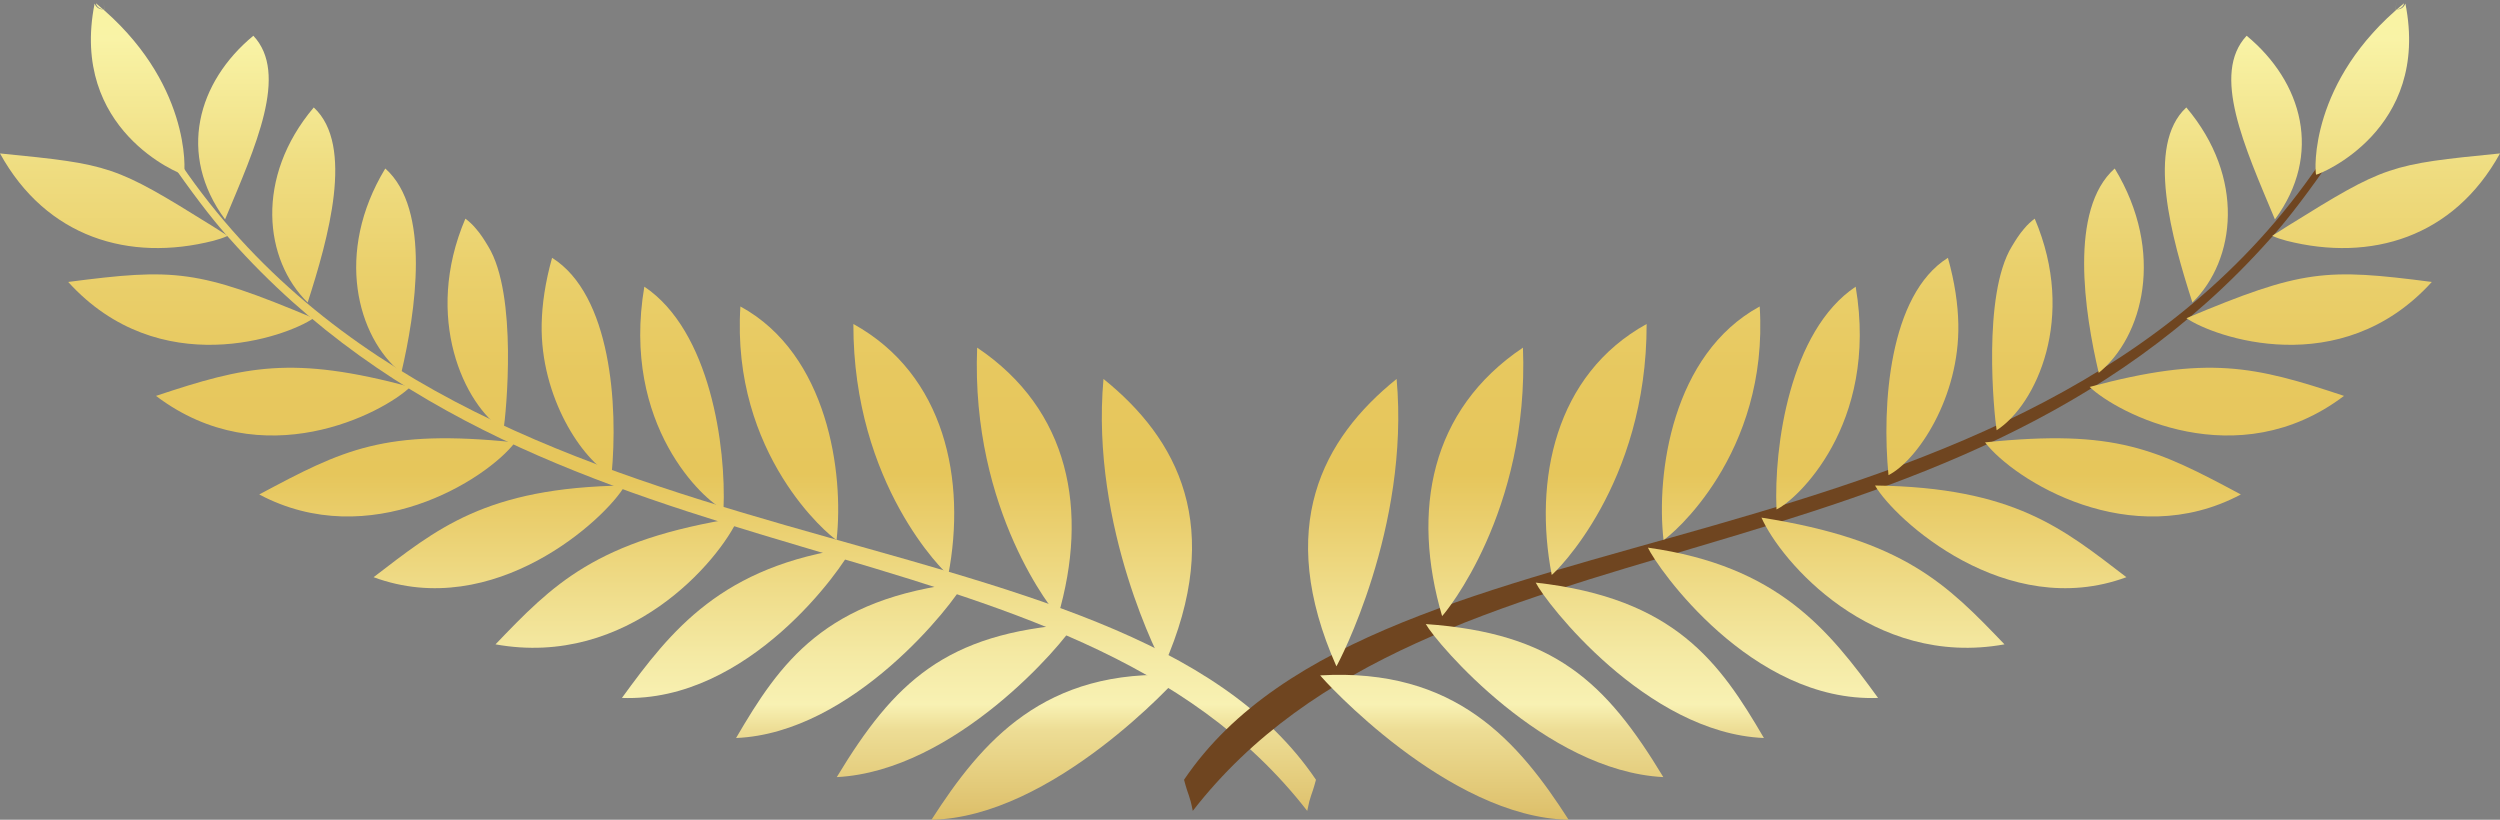 <svg width="552" height="181" viewBox="0 0 552 181" fill="none" xmlns="http://www.w3.org/2000/svg">
<rect x="0" y="0" width="552" height="181" fill="#808080" stroke="none"/>
<g clip-path="url(#clip0_92_108)">
<path d="M38.717 37.248C44.118 44.924 48.088 49.86 50.734 52.73C122.139 133.141 235.927 111.201 288.635 179.043C289.394 175.216 289.502 176.173 290.565 172.172C247.553 108.504 104.765 131.271 39.975 36.291L38.717 37.248Z" fill="url(#paint0_linear_92_108)"/>
<path d="M243.649 83.672C260.025 96.849 270.567 116.376 256.945 147.122C256.489 146.448 240.699 116.571 243.649 83.672Z" fill="url(#paint1_linear_92_108)"/>
<path d="M215.755 76.758C236.231 90.5 240.417 112.81 233.606 136.033C232.934 135.402 214.323 112.984 215.755 76.758Z" fill="url(#paint2_linear_92_108)"/>
<path d="M188.425 71.539C208.705 82.737 213.391 106.091 209.378 126.944C208.705 126.509 188.36 107.047 188.425 71.539Z" fill="url(#paint3_linear_92_108)"/>
<path d="M163.481 67.668C182.85 78.215 186.364 104.59 184.716 119.224C183.176 118.398 161.399 100.394 163.481 67.668Z" fill="url(#paint4_linear_92_108)"/>
<path d="M142.268 63.298C156.844 73.039 160.357 98.676 159.75 112.484C155.629 110.635 137.084 94.001 142.268 63.298Z" fill="url(#paint5_linear_92_108)"/>
<path d="M121.9 56.927C134.915 65.081 136.52 89.565 135.023 104.917C128.668 101.677 119.276 87.76 119.601 71.539C119.688 67.19 120.382 62.341 121.9 56.927Z" fill="url(#paint6_linear_92_108)"/>
<path d="M102.748 48.273C103.485 48.816 104.353 49.577 105.199 50.621C106.088 51.643 106.934 52.947 107.801 54.404C114.352 65.081 111.749 91.37 111.164 95.001C102.509 89.434 93.421 70.169 102.748 48.294V48.273Z" fill="url(#paint7_linear_92_108)"/>
<path d="M85.07 37.205C95.243 46.228 91.729 69.038 88.606 82.324C78.866 74.431 73.813 55.774 85.07 37.205Z" fill="url(#paint8_linear_92_108)"/>
<path d="M69.279 23.723C78.324 32.073 72.468 52.687 67.934 66.799C58.347 57.405 56.222 39.183 69.279 23.723Z" fill="url(#paint9_linear_92_108)"/>
<path d="M55.94 7.893C63.792 16.265 56.46 32.269 49.693 48.446C39.086 34.073 43.62 18.07 55.94 7.893Z" fill="url(#paint10_linear_92_108)"/>
<path d="M22.883 0C23.144 4.023 22.927 1.109 22.992 2.022C22.038 2.087 21.3 1.435 21.192 0.739C21.192 0.696 21.235 0.761 21.257 0.783C42.123 17.896 40.93 37.727 40.605 38.575C39.802 38.487 15.335 28.746 20.888 0.783C21.213 1.718 22.124 2.218 22.992 2.022C22.948 1.131 23.165 4.023 22.883 0Z" fill="url(#paint11_linear_92_108)"/>
<path d="M205.669 181C232.326 180.5 259.982 149.927 260.524 149.123C230.526 147.405 216.731 163.8 205.669 181Z" fill="url(#paint12_linear_92_108)"/>
<path d="M184.759 171.585C210.896 170.237 234.777 142.099 237.207 137.794C208.792 139.794 197.47 150.58 184.759 171.585Z" fill="url(#paint13_linear_92_108)"/>
<path d="M162.526 162.952C188.468 161.865 210.701 133.075 212.913 128.64C182.135 132.075 172.244 146.296 162.526 162.952Z" fill="url(#paint14_linear_92_108)"/>
<path d="M137.322 154.102C165.39 155.146 186.169 125.204 188.143 120.92C159.316 124.943 148.211 139.142 137.322 154.102Z" fill="url(#paint15_linear_92_108)"/>
<path d="M109.407 142.273C138.667 147.557 158.817 123.878 163.069 114.288C131.509 119.224 122.052 129.096 109.407 142.273Z" fill="url(#paint16_linear_92_108)"/>
<path d="M82.489 127.444C109.081 137.272 133.743 114.615 137.995 107.2C107.086 107.613 96.349 116.876 82.489 127.444Z" fill="url(#paint17_linear_92_108)"/>
<path d="M57.241 109.178C81.621 122.138 107.324 106.004 113.723 97.676C84.831 94.697 75.895 99.198 57.241 109.178Z" fill="url(#paint18_linear_92_108)"/>
<path d="M34.444 87.412C58 105.264 84.614 91.196 90.601 85.433C64.507 78.432 54.226 80.824 34.444 87.412Z" fill="url(#paint19_linear_92_108)"/>
<path d="M15.053 62.254C35.225 84.477 63.336 74.344 69.236 70.256C43.62 59.492 38.544 59.21 15.053 62.254Z" fill="url(#paint20_linear_92_108)"/>
<path d="M0 33.878C10.238 52.447 28.523 57.883 47.112 53.165C48.261 52.861 49.324 52.513 50.278 52.078C50.083 51.925 49.649 51.665 49.064 51.295C48.478 50.904 47.719 50.425 46.808 49.86C25.226 36.444 24.445 36.313 0 33.878Z" fill="url(#paint21_linear_92_108)"/>
<path d="M513.283 37.248C507.882 44.924 503.912 49.86 501.266 52.73C429.861 133.141 316.073 111.201 263.365 179.043C262.606 175.216 262.498 176.173 261.435 172.172C304.447 108.504 447.235 131.271 512.025 36.291L513.283 37.248Z" fill="url(#paint22_linear_92_108)"/>
<path d="M308.373 83.672C291.997 96.849 281.455 116.376 295.077 147.122C295.532 146.448 311.323 116.571 308.373 83.672Z" fill="url(#paint23_linear_92_108)"/>
<path d="M336.267 76.758C315.791 90.5 311.605 112.81 318.416 136.033C319.088 135.402 337.698 112.984 336.267 76.758Z" fill="url(#paint24_linear_92_108)"/>
<path d="M363.575 71.539C343.295 82.737 338.609 106.091 342.622 126.944C343.295 126.509 363.64 107.047 363.575 71.539Z" fill="url(#paint25_linear_92_108)"/>
<path d="M388.541 67.668C369.171 78.215 365.657 104.59 367.306 119.224C368.846 118.398 390.623 100.394 388.541 67.668Z" fill="url(#paint26_linear_92_108)"/>
<path d="M409.732 63.298C395.156 73.039 391.643 98.676 392.25 112.484C396.371 110.635 414.916 94.001 409.732 63.298Z" fill="url(#paint27_linear_92_108)"/>
<path d="M430.1 56.927C417.085 65.081 415.48 89.565 416.977 104.917C423.332 101.677 432.724 87.76 432.399 71.539C432.312 67.19 431.618 62.341 430.1 56.927Z" fill="url(#paint28_linear_92_108)"/>
<path d="M449.274 48.273C448.537 48.816 447.669 49.577 446.823 50.621C445.934 51.643 445.088 52.947 444.22 54.404C437.67 65.081 440.273 91.37 440.858 95.001C449.513 89.434 458.601 70.169 449.274 48.294V48.273Z" fill="url(#paint29_linear_92_108)"/>
<path d="M466.93 37.205C456.757 46.228 460.271 69.038 463.395 82.324C473.134 74.431 478.187 55.774 466.93 37.205Z" fill="url(#paint30_linear_92_108)"/>
<path d="M482.742 23.723C473.697 32.073 479.554 52.687 484.087 66.799C493.674 57.405 495.8 39.183 482.742 23.723Z" fill="url(#paint31_linear_92_108)"/>
<path d="M496.06 7.893C488.208 16.265 495.54 32.269 502.307 48.446C512.914 34.073 508.38 18.07 496.06 7.893Z" fill="url(#paint32_linear_92_108)"/>
<path d="M529.117 0C528.856 4.023 529.073 1.109 529.008 2.022C529.962 2.087 530.7 1.435 530.808 0.739C530.808 0.696 530.765 0.761 530.743 0.783C509.877 17.896 511.07 37.727 511.395 38.575C512.198 38.487 536.665 28.746 531.112 0.783C530.787 1.718 529.876 2.218 529.008 2.022C529.051 1.131 528.835 4.023 529.117 0Z" fill="url(#paint33_linear_92_108)"/>
<path d="M346.353 181C319.695 180.5 292.04 149.927 291.498 149.123C321.496 147.405 335.291 163.8 346.353 181Z" fill="url(#paint34_linear_92_108)"/>
<path d="M367.262 171.585C341.126 170.237 317.244 142.099 314.815 137.794C343.229 139.794 354.552 150.58 367.262 171.585Z" fill="url(#paint35_linear_92_108)"/>
<path d="M389.473 162.952C363.532 161.865 341.299 133.075 339.087 128.64C369.865 132.075 379.756 146.296 389.473 162.952Z" fill="url(#paint36_linear_92_108)"/>
<path d="M414.678 154.102C386.61 155.146 365.831 125.204 363.857 120.92C392.684 124.943 403.789 139.142 414.678 154.102Z" fill="url(#paint37_linear_92_108)"/>
<path d="M442.593 142.273C413.333 147.557 393.183 123.878 388.931 114.288C420.491 119.224 429.948 129.096 442.593 142.273Z" fill="url(#paint38_linear_92_108)"/>
<path d="M469.511 127.444C442.919 137.272 418.257 114.615 414.005 107.2C444.914 107.613 455.651 116.876 469.511 127.444Z" fill="url(#paint39_linear_92_108)"/>
<path d="M494.781 109.178C470.401 122.138 444.697 106.004 438.299 97.676C467.19 94.697 476.127 99.198 494.781 109.178Z" fill="url(#paint40_linear_92_108)"/>
<path d="M517.556 87.412C494 105.264 467.386 91.196 461.399 85.433C487.493 78.432 497.774 80.824 517.556 87.412Z" fill="url(#paint41_linear_92_108)"/>
<path d="M536.947 62.254C516.775 84.477 488.664 74.344 482.764 70.256C508.381 59.492 513.456 59.21 536.947 62.254Z" fill="url(#paint42_linear_92_108)"/>
<path d="M552 33.878C541.762 52.447 523.477 57.883 504.888 53.165C503.739 52.861 502.676 52.513 501.722 52.078C501.917 51.925 502.351 51.665 502.936 51.295C503.522 50.904 504.281 50.425 505.192 49.86C526.774 36.444 527.555 36.313 551.978 33.878H552Z" fill="url(#paint43_linear_92_108)"/>
</g>
<defs>
<linearGradient id="paint0_linear_92_108" x1="164.63" y1="-268.39" x2="164.63" y2="296.832" gradientUnits="userSpaceOnUse">
<stop stop-color="#80552C"/>
<stop offset="0.02" stop-color="#B59A66"/>
<stop offset="0.03" stop-color="#CAB57D"/>
<stop offset="0.04" stop-color="#DBCB90"/>
<stop offset="0.05" stop-color="#E9DC9E"/>
<stop offset="0.07" stop-color="#F2E8A8"/>
<stop offset="0.08" stop-color="#F7EFAE"/>
<stop offset="0.14" stop-color="#F9F1B0"/>
<stop offset="0.15" stop-color="#F7EAA0"/>
<stop offset="0.16" stop-color="#F6E18A"/>
<stop offset="0.18" stop-color="#F5DB79"/>
<stop offset="0.2" stop-color="#F4D66D"/>
<stop offset="0.23" stop-color="#F4D366"/>
<stop offset="0.32" stop-color="#F4D467"/>
<stop offset="0.33" stop-color="#F6E179"/>
<stop offset="0.35" stop-color="#F7EA86"/>
<stop offset="0.37" stop-color="#F8F08D"/>
<stop offset="0.42" stop-color="#F9F290"/>
<stop offset="0.49" stop-color="#F9F3A6"/>
<stop offset="0.5" stop-color="#F7EF9F"/>
<stop offset="0.54" stop-color="#EFDD81"/>
<stop offset="0.58" stop-color="#EAD06C"/>
<stop offset="0.62" stop-color="#E7C85F"/>
<stop offset="0.66" stop-color="#E6C65B"/>
<stop offset="0.68" stop-color="#EACF6F"/>
<stop offset="0.73" stop-color="#F4E9A3"/>
<stop offset="0.75" stop-color="#F8F1B3"/>
<stop offset="0.76" stop-color="#EDDD95"/>
<stop offset="0.79" stop-color="#DFC36F"/>
<stop offset="0.81" stop-color="#D4AF52"/>
<stop offset="0.84" stop-color="#CDA13C"/>
<stop offset="0.86" stop-color="#C89830"/>
<stop offset="0.88" stop-color="#C7962C"/>
<stop offset="0.89" stop-color="#C99A32"/>
<stop offset="0.9" stop-color="#D0A743"/>
<stop offset="0.91" stop-color="#DCBD5F"/>
<stop offset="0.93" stop-color="#F9F3A6"/>
<stop offset="0.94" stop-color="#F6EFA3"/>
<stop offset="0.95" stop-color="#ECE49A"/>
<stop offset="0.96" stop-color="#DDD18C"/>
<stop offset="0.97" stop-color="#C8B778"/>
<stop offset="0.98" stop-color="#AC955E"/>
<stop offset="0.99" stop-color="#8A6B3E"/>
<stop offset="1" stop-color="#5F3615"/>
</linearGradient>
<linearGradient id="paint1_linear_92_108" x1="253.236" y1="-268.391" x2="253.236" y2="296.832" gradientUnits="userSpaceOnUse">
<stop stop-color="#80552C"/>
<stop offset="0.02" stop-color="#B59A66"/>
<stop offset="0.03" stop-color="#CAB57D"/>
<stop offset="0.04" stop-color="#DBCB90"/>
<stop offset="0.05" stop-color="#E9DC9E"/>
<stop offset="0.07" stop-color="#F2E8A8"/>
<stop offset="0.08" stop-color="#F7EFAE"/>
<stop offset="0.14" stop-color="#F9F1B0"/>
<stop offset="0.15" stop-color="#F7EAA0"/>
<stop offset="0.16" stop-color="#F6E18A"/>
<stop offset="0.18" stop-color="#F5DB79"/>
<stop offset="0.2" stop-color="#F4D66D"/>
<stop offset="0.23" stop-color="#F4D366"/>
<stop offset="0.32" stop-color="#F4D467"/>
<stop offset="0.33" stop-color="#F6E179"/>
<stop offset="0.35" stop-color="#F7EA86"/>
<stop offset="0.37" stop-color="#F8F08D"/>
<stop offset="0.42" stop-color="#F9F290"/>
<stop offset="0.49" stop-color="#F9F3A6"/>
<stop offset="0.5" stop-color="#F7EF9F"/>
<stop offset="0.54" stop-color="#EFDD81"/>
<stop offset="0.58" stop-color="#EAD06C"/>
<stop offset="0.62" stop-color="#E7C85F"/>
<stop offset="0.66" stop-color="#E6C65B"/>
<stop offset="0.68" stop-color="#EACF6F"/>
<stop offset="0.73" stop-color="#F4E9A3"/>
<stop offset="0.75" stop-color="#F8F1B3"/>
<stop offset="0.76" stop-color="#EDDD95"/>
<stop offset="0.79" stop-color="#DFC36F"/>
<stop offset="0.81" stop-color="#D4AF52"/>
<stop offset="0.84" stop-color="#CDA13C"/>
<stop offset="0.86" stop-color="#C89830"/>
<stop offset="0.88" stop-color="#C7962C"/>
<stop offset="0.89" stop-color="#C99A32"/>
<stop offset="0.9" stop-color="#D0A743"/>
<stop offset="0.91" stop-color="#DCBD5F"/>
<stop offset="0.93" stop-color="#F9F3A6"/>
<stop offset="0.94" stop-color="#F6EFA3"/>
<stop offset="0.95" stop-color="#ECE49A"/>
<stop offset="0.96" stop-color="#DDD18C"/>
<stop offset="0.97" stop-color="#C8B778"/>
<stop offset="0.98" stop-color="#AC955E"/>
<stop offset="0.99" stop-color="#8A6B3E"/>
<stop offset="1" stop-color="#5F3615"/>
</linearGradient>
<linearGradient id="paint2_linear_92_108" x1="226.145" y1="-268.391" x2="226.145" y2="296.832" gradientUnits="userSpaceOnUse">
<stop stop-color="#80552C"/>
<stop offset="0.02" stop-color="#B59A66"/>
<stop offset="0.03" stop-color="#CAB57D"/>
<stop offset="0.04" stop-color="#DBCB90"/>
<stop offset="0.05" stop-color="#E9DC9E"/>
<stop offset="0.07" stop-color="#F2E8A8"/>
<stop offset="0.08" stop-color="#F7EFAE"/>
<stop offset="0.14" stop-color="#F9F1B0"/>
<stop offset="0.15" stop-color="#F7EAA0"/>
<stop offset="0.16" stop-color="#F6E18A"/>
<stop offset="0.18" stop-color="#F5DB79"/>
<stop offset="0.2" stop-color="#F4D66D"/>
<stop offset="0.23" stop-color="#F4D366"/>
<stop offset="0.32" stop-color="#F4D467"/>
<stop offset="0.33" stop-color="#F6E179"/>
<stop offset="0.35" stop-color="#F7EA86"/>
<stop offset="0.37" stop-color="#F8F08D"/>
<stop offset="0.42" stop-color="#F9F290"/>
<stop offset="0.49" stop-color="#F9F3A6"/>
<stop offset="0.5" stop-color="#F7EF9F"/>
<stop offset="0.54" stop-color="#EFDD81"/>
<stop offset="0.58" stop-color="#EAD06C"/>
<stop offset="0.62" stop-color="#E7C85F"/>
<stop offset="0.66" stop-color="#E6C65B"/>
<stop offset="0.68" stop-color="#EACF6F"/>
<stop offset="0.73" stop-color="#F4E9A3"/>
<stop offset="0.75" stop-color="#F8F1B3"/>
<stop offset="0.76" stop-color="#EDDD95"/>
<stop offset="0.79" stop-color="#DFC36F"/>
<stop offset="0.81" stop-color="#D4AF52"/>
<stop offset="0.84" stop-color="#CDA13C"/>
<stop offset="0.86" stop-color="#C89830"/>
<stop offset="0.88" stop-color="#C7962C"/>
<stop offset="0.89" stop-color="#C99A32"/>
<stop offset="0.9" stop-color="#D0A743"/>
<stop offset="0.91" stop-color="#DCBD5F"/>
<stop offset="0.93" stop-color="#F9F3A6"/>
<stop offset="0.94" stop-color="#F6EFA3"/>
<stop offset="0.95" stop-color="#ECE49A"/>
<stop offset="0.96" stop-color="#DDD18C"/>
<stop offset="0.97" stop-color="#C8B778"/>
<stop offset="0.98" stop-color="#AC955E"/>
<stop offset="0.99" stop-color="#8A6B3E"/>
<stop offset="1" stop-color="#5F3615"/>
</linearGradient>
<linearGradient id="paint3_linear_92_108" x1="199.574" y1="-268.391" x2="199.574" y2="296.832" gradientUnits="userSpaceOnUse">
<stop stop-color="#80552C"/>
<stop offset="0.02" stop-color="#B59A66"/>
<stop offset="0.03" stop-color="#CAB57D"/>
<stop offset="0.04" stop-color="#DBCB90"/>
<stop offset="0.05" stop-color="#E9DC9E"/>
<stop offset="0.07" stop-color="#F2E8A8"/>
<stop offset="0.08" stop-color="#F7EFAE"/>
<stop offset="0.14" stop-color="#F9F1B0"/>
<stop offset="0.15" stop-color="#F7EAA0"/>
<stop offset="0.16" stop-color="#F6E18A"/>
<stop offset="0.18" stop-color="#F5DB79"/>
<stop offset="0.2" stop-color="#F4D66D"/>
<stop offset="0.23" stop-color="#F4D366"/>
<stop offset="0.32" stop-color="#F4D467"/>
<stop offset="0.33" stop-color="#F6E179"/>
<stop offset="0.35" stop-color="#F7EA86"/>
<stop offset="0.37" stop-color="#F8F08D"/>
<stop offset="0.42" stop-color="#F9F290"/>
<stop offset="0.49" stop-color="#F9F3A6"/>
<stop offset="0.5" stop-color="#F7EF9F"/>
<stop offset="0.54" stop-color="#EFDD81"/>
<stop offset="0.58" stop-color="#EAD06C"/>
<stop offset="0.62" stop-color="#E7C85F"/>
<stop offset="0.66" stop-color="#E6C65B"/>
<stop offset="0.68" stop-color="#EACF6F"/>
<stop offset="0.73" stop-color="#F4E9A3"/>
<stop offset="0.75" stop-color="#F8F1B3"/>
<stop offset="0.76" stop-color="#EDDD95"/>
<stop offset="0.79" stop-color="#DFC36F"/>
<stop offset="0.81" stop-color="#D4AF52"/>
<stop offset="0.84" stop-color="#CDA13C"/>
<stop offset="0.86" stop-color="#C89830"/>
<stop offset="0.88" stop-color="#C7962C"/>
<stop offset="0.89" stop-color="#C99A32"/>
<stop offset="0.9" stop-color="#D0A743"/>
<stop offset="0.91" stop-color="#DCBD5F"/>
<stop offset="0.93" stop-color="#F9F3A6"/>
<stop offset="0.94" stop-color="#F6EFA3"/>
<stop offset="0.95" stop-color="#ECE49A"/>
<stop offset="0.96" stop-color="#DDD18C"/>
<stop offset="0.97" stop-color="#C8B778"/>
<stop offset="0.98" stop-color="#AC955E"/>
<stop offset="0.99" stop-color="#8A6B3E"/>
<stop offset="1" stop-color="#5F3615"/>
</linearGradient>
<linearGradient id="paint4_linear_92_108" x1="174.196" y1="-268.391" x2="174.196" y2="296.832" gradientUnits="userSpaceOnUse">
<stop stop-color="#80552C"/>
<stop offset="0.02" stop-color="#B59A66"/>
<stop offset="0.03" stop-color="#CAB57D"/>
<stop offset="0.04" stop-color="#DBCB90"/>
<stop offset="0.05" stop-color="#E9DC9E"/>
<stop offset="0.07" stop-color="#F2E8A8"/>
<stop offset="0.08" stop-color="#F7EFAE"/>
<stop offset="0.14" stop-color="#F9F1B0"/>
<stop offset="0.15" stop-color="#F7EAA0"/>
<stop offset="0.16" stop-color="#F6E18A"/>
<stop offset="0.18" stop-color="#F5DB79"/>
<stop offset="0.2" stop-color="#F4D66D"/>
<stop offset="0.23" stop-color="#F4D366"/>
<stop offset="0.32" stop-color="#F4D467"/>
<stop offset="0.33" stop-color="#F6E179"/>
<stop offset="0.35" stop-color="#F7EA86"/>
<stop offset="0.37" stop-color="#F8F08D"/>
<stop offset="0.42" stop-color="#F9F290"/>
<stop offset="0.49" stop-color="#F9F3A6"/>
<stop offset="0.5" stop-color="#F7EF9F"/>
<stop offset="0.54" stop-color="#EFDD81"/>
<stop offset="0.58" stop-color="#EAD06C"/>
<stop offset="0.62" stop-color="#E7C85F"/>
<stop offset="0.66" stop-color="#E6C65B"/>
<stop offset="0.68" stop-color="#EACF6F"/>
<stop offset="0.73" stop-color="#F4E9A3"/>
<stop offset="0.75" stop-color="#F8F1B3"/>
<stop offset="0.76" stop-color="#EDDD95"/>
<stop offset="0.79" stop-color="#DFC36F"/>
<stop offset="0.81" stop-color="#D4AF52"/>
<stop offset="0.84" stop-color="#CDA13C"/>
<stop offset="0.86" stop-color="#C89830"/>
<stop offset="0.88" stop-color="#C7962C"/>
<stop offset="0.89" stop-color="#C99A32"/>
<stop offset="0.9" stop-color="#D0A743"/>
<stop offset="0.91" stop-color="#DCBD5F"/>
<stop offset="0.93" stop-color="#F9F3A6"/>
<stop offset="0.94" stop-color="#F6EFA3"/>
<stop offset="0.95" stop-color="#ECE49A"/>
<stop offset="0.96" stop-color="#DDD18C"/>
<stop offset="0.97" stop-color="#C8B778"/>
<stop offset="0.98" stop-color="#AC955E"/>
<stop offset="0.99" stop-color="#8A6B3E"/>
<stop offset="1" stop-color="#5F3615"/>
</linearGradient>
<linearGradient id="paint5_linear_92_108" x1="150.597" y1="-268.391" x2="150.597" y2="296.832" gradientUnits="userSpaceOnUse">
<stop stop-color="#80552C"/>
<stop offset="0.02" stop-color="#B59A66"/>
<stop offset="0.03" stop-color="#CAB57D"/>
<stop offset="0.04" stop-color="#DBCB90"/>
<stop offset="0.05" stop-color="#E9DC9E"/>
<stop offset="0.07" stop-color="#F2E8A8"/>
<stop offset="0.08" stop-color="#F7EFAE"/>
<stop offset="0.14" stop-color="#F9F1B0"/>
<stop offset="0.15" stop-color="#F7EAA0"/>
<stop offset="0.16" stop-color="#F6E18A"/>
<stop offset="0.18" stop-color="#F5DB79"/>
<stop offset="0.2" stop-color="#F4D66D"/>
<stop offset="0.23" stop-color="#F4D366"/>
<stop offset="0.32" stop-color="#F4D467"/>
<stop offset="0.33" stop-color="#F6E179"/>
<stop offset="0.35" stop-color="#F7EA86"/>
<stop offset="0.37" stop-color="#F8F08D"/>
<stop offset="0.42" stop-color="#F9F290"/>
<stop offset="0.49" stop-color="#F9F3A6"/>
<stop offset="0.5" stop-color="#F7EF9F"/>
<stop offset="0.54" stop-color="#EFDD81"/>
<stop offset="0.58" stop-color="#EAD06C"/>
<stop offset="0.62" stop-color="#E7C85F"/>
<stop offset="0.66" stop-color="#E6C65B"/>
<stop offset="0.68" stop-color="#EACF6F"/>
<stop offset="0.73" stop-color="#F4E9A3"/>
<stop offset="0.75" stop-color="#F8F1B3"/>
<stop offset="0.76" stop-color="#EDDD95"/>
<stop offset="0.79" stop-color="#DFC36F"/>
<stop offset="0.81" stop-color="#D4AF52"/>
<stop offset="0.84" stop-color="#CDA13C"/>
<stop offset="0.86" stop-color="#C89830"/>
<stop offset="0.88" stop-color="#C7962C"/>
<stop offset="0.89" stop-color="#C99A32"/>
<stop offset="0.9" stop-color="#D0A743"/>
<stop offset="0.91" stop-color="#DCBD5F"/>
<stop offset="0.93" stop-color="#F9F3A6"/>
<stop offset="0.94" stop-color="#F6EFA3"/>
<stop offset="0.95" stop-color="#ECE49A"/>
<stop offset="0.96" stop-color="#DDD18C"/>
<stop offset="0.97" stop-color="#C8B778"/>
<stop offset="0.98" stop-color="#AC955E"/>
<stop offset="0.99" stop-color="#8A6B3E"/>
<stop offset="1" stop-color="#5F3615"/>
</linearGradient>
<linearGradient id="paint6_linear_92_108" x1="127.54" y1="-268.391" x2="127.54" y2="296.832" gradientUnits="userSpaceOnUse">
<stop stop-color="#80552C"/>
<stop offset="0.02" stop-color="#B59A66"/>
<stop offset="0.03" stop-color="#CAB57D"/>
<stop offset="0.04" stop-color="#DBCB90"/>
<stop offset="0.05" stop-color="#E9DC9E"/>
<stop offset="0.07" stop-color="#F2E8A8"/>
<stop offset="0.08" stop-color="#F7EFAE"/>
<stop offset="0.14" stop-color="#F9F1B0"/>
<stop offset="0.15" stop-color="#F7EAA0"/>
<stop offset="0.16" stop-color="#F6E18A"/>
<stop offset="0.18" stop-color="#F5DB79"/>
<stop offset="0.2" stop-color="#F4D66D"/>
<stop offset="0.23" stop-color="#F4D366"/>
<stop offset="0.32" stop-color="#F4D467"/>
<stop offset="0.33" stop-color="#F6E179"/>
<stop offset="0.35" stop-color="#F7EA86"/>
<stop offset="0.37" stop-color="#F8F08D"/>
<stop offset="0.42" stop-color="#F9F290"/>
<stop offset="0.49" stop-color="#F9F3A6"/>
<stop offset="0.5" stop-color="#F7EF9F"/>
<stop offset="0.54" stop-color="#EFDD81"/>
<stop offset="0.58" stop-color="#EAD06C"/>
<stop offset="0.62" stop-color="#E7C85F"/>
<stop offset="0.66" stop-color="#E6C65B"/>
<stop offset="0.68" stop-color="#EACF6F"/>
<stop offset="0.73" stop-color="#F4E9A3"/>
<stop offset="0.75" stop-color="#F8F1B3"/>
<stop offset="0.76" stop-color="#EDDD95"/>
<stop offset="0.79" stop-color="#DFC36F"/>
<stop offset="0.81" stop-color="#D4AF52"/>
<stop offset="0.84" stop-color="#CDA13C"/>
<stop offset="0.86" stop-color="#C89830"/>
<stop offset="0.88" stop-color="#C7962C"/>
<stop offset="0.89" stop-color="#C99A32"/>
<stop offset="0.9" stop-color="#D0A743"/>
<stop offset="0.91" stop-color="#DCBD5F"/>
<stop offset="0.93" stop-color="#F9F3A6"/>
<stop offset="0.94" stop-color="#F6EFA3"/>
<stop offset="0.95" stop-color="#ECE49A"/>
<stop offset="0.96" stop-color="#DDD18C"/>
<stop offset="0.97" stop-color="#C8B778"/>
<stop offset="0.98" stop-color="#AC955E"/>
<stop offset="0.99" stop-color="#8A6B3E"/>
<stop offset="1" stop-color="#5F3615"/>
</linearGradient>
<linearGradient id="paint7_linear_92_108" x1="105.481" y1="-268.391" x2="105.481" y2="296.832" gradientUnits="userSpaceOnUse">
<stop stop-color="#80552C"/>
<stop offset="0.02" stop-color="#B59A66"/>
<stop offset="0.03" stop-color="#CAB57D"/>
<stop offset="0.04" stop-color="#DBCB90"/>
<stop offset="0.05" stop-color="#E9DC9E"/>
<stop offset="0.07" stop-color="#F2E8A8"/>
<stop offset="0.08" stop-color="#F7EFAE"/>
<stop offset="0.14" stop-color="#F9F1B0"/>
<stop offset="0.15" stop-color="#F7EAA0"/>
<stop offset="0.16" stop-color="#F6E18A"/>
<stop offset="0.18" stop-color="#F5DB79"/>
<stop offset="0.2" stop-color="#F4D66D"/>
<stop offset="0.23" stop-color="#F4D366"/>
<stop offset="0.32" stop-color="#F4D467"/>
<stop offset="0.33" stop-color="#F6E179"/>
<stop offset="0.35" stop-color="#F7EA86"/>
<stop offset="0.37" stop-color="#F8F08D"/>
<stop offset="0.42" stop-color="#F9F290"/>
<stop offset="0.49" stop-color="#F9F3A6"/>
<stop offset="0.5" stop-color="#F7EF9F"/>
<stop offset="0.54" stop-color="#EFDD81"/>
<stop offset="0.58" stop-color="#EAD06C"/>
<stop offset="0.62" stop-color="#E7C85F"/>
<stop offset="0.66" stop-color="#E6C65B"/>
<stop offset="0.68" stop-color="#EACF6F"/>
<stop offset="0.73" stop-color="#F4E9A3"/>
<stop offset="0.75" stop-color="#F8F1B3"/>
<stop offset="0.76" stop-color="#EDDD95"/>
<stop offset="0.79" stop-color="#DFC36F"/>
<stop offset="0.81" stop-color="#D4AF52"/>
<stop offset="0.84" stop-color="#CDA13C"/>
<stop offset="0.86" stop-color="#C89830"/>
<stop offset="0.88" stop-color="#C7962C"/>
<stop offset="0.89" stop-color="#C99A32"/>
<stop offset="0.9" stop-color="#D0A743"/>
<stop offset="0.91" stop-color="#DCBD5F"/>
<stop offset="0.93" stop-color="#F9F3A6"/>
<stop offset="0.94" stop-color="#F6EFA3"/>
<stop offset="0.95" stop-color="#ECE49A"/>
<stop offset="0.96" stop-color="#DDD18C"/>
<stop offset="0.97" stop-color="#C8B778"/>
<stop offset="0.98" stop-color="#AC955E"/>
<stop offset="0.99" stop-color="#8A6B3E"/>
<stop offset="1" stop-color="#5F3615"/>
</linearGradient>
<linearGradient id="paint8_linear_92_108" x1="85.243" y1="-268.391" x2="85.243" y2="296.832" gradientUnits="userSpaceOnUse">
<stop stop-color="#80552C"/>
<stop offset="0.02" stop-color="#B59A66"/>
<stop offset="0.03" stop-color="#CAB57D"/>
<stop offset="0.04" stop-color="#DBCB90"/>
<stop offset="0.05" stop-color="#E9DC9E"/>
<stop offset="0.07" stop-color="#F2E8A8"/>
<stop offset="0.08" stop-color="#F7EFAE"/>
<stop offset="0.14" stop-color="#F9F1B0"/>
<stop offset="0.15" stop-color="#F7EAA0"/>
<stop offset="0.16" stop-color="#F6E18A"/>
<stop offset="0.18" stop-color="#F5DB79"/>
<stop offset="0.2" stop-color="#F4D66D"/>
<stop offset="0.23" stop-color="#F4D366"/>
<stop offset="0.32" stop-color="#F4D467"/>
<stop offset="0.33" stop-color="#F6E179"/>
<stop offset="0.35" stop-color="#F7EA86"/>
<stop offset="0.37" stop-color="#F8F08D"/>
<stop offset="0.42" stop-color="#F9F290"/>
<stop offset="0.49" stop-color="#F9F3A6"/>
<stop offset="0.5" stop-color="#F7EF9F"/>
<stop offset="0.54" stop-color="#EFDD81"/>
<stop offset="0.58" stop-color="#EAD06C"/>
<stop offset="0.62" stop-color="#E7C85F"/>
<stop offset="0.66" stop-color="#E6C65B"/>
<stop offset="0.68" stop-color="#EACF6F"/>
<stop offset="0.73" stop-color="#F4E9A3"/>
<stop offset="0.75" stop-color="#F8F1B3"/>
<stop offset="0.76" stop-color="#EDDD95"/>
<stop offset="0.79" stop-color="#DFC36F"/>
<stop offset="0.81" stop-color="#D4AF52"/>
<stop offset="0.84" stop-color="#CDA13C"/>
<stop offset="0.86" stop-color="#C89830"/>
<stop offset="0.88" stop-color="#C7962C"/>
<stop offset="0.89" stop-color="#C99A32"/>
<stop offset="0.9" stop-color="#D0A743"/>
<stop offset="0.91" stop-color="#DCBD5F"/>
<stop offset="0.93" stop-color="#F9F3A6"/>
<stop offset="0.94" stop-color="#F6EFA3"/>
<stop offset="0.95" stop-color="#ECE49A"/>
<stop offset="0.96" stop-color="#DDD18C"/>
<stop offset="0.97" stop-color="#C8B778"/>
<stop offset="0.98" stop-color="#AC955E"/>
<stop offset="0.99" stop-color="#8A6B3E"/>
<stop offset="1" stop-color="#5F3615"/>
</linearGradient>
<linearGradient id="paint9_linear_92_108" x1="67.067" y1="-268.391" x2="67.067" y2="296.832" gradientUnits="userSpaceOnUse">
<stop stop-color="#80552C"/>
<stop offset="0.02" stop-color="#B59A66"/>
<stop offset="0.03" stop-color="#CAB57D"/>
<stop offset="0.04" stop-color="#DBCB90"/>
<stop offset="0.05" stop-color="#E9DC9E"/>
<stop offset="0.07" stop-color="#F2E8A8"/>
<stop offset="0.08" stop-color="#F7EFAE"/>
<stop offset="0.14" stop-color="#F9F1B0"/>
<stop offset="0.15" stop-color="#F7EAA0"/>
<stop offset="0.16" stop-color="#F6E18A"/>
<stop offset="0.18" stop-color="#F5DB79"/>
<stop offset="0.2" stop-color="#F4D66D"/>
<stop offset="0.23" stop-color="#F4D366"/>
<stop offset="0.32" stop-color="#F4D467"/>
<stop offset="0.33" stop-color="#F6E179"/>
<stop offset="0.35" stop-color="#F7EA86"/>
<stop offset="0.37" stop-color="#F8F08D"/>
<stop offset="0.42" stop-color="#F9F290"/>
<stop offset="0.49" stop-color="#F9F3A6"/>
<stop offset="0.5" stop-color="#F7EF9F"/>
<stop offset="0.54" stop-color="#EFDD81"/>
<stop offset="0.58" stop-color="#EAD06C"/>
<stop offset="0.62" stop-color="#E7C85F"/>
<stop offset="0.66" stop-color="#E6C65B"/>
<stop offset="0.68" stop-color="#EACF6F"/>
<stop offset="0.73" stop-color="#F4E9A3"/>
<stop offset="0.75" stop-color="#F8F1B3"/>
<stop offset="0.76" stop-color="#EDDD95"/>
<stop offset="0.79" stop-color="#DFC36F"/>
<stop offset="0.81" stop-color="#D4AF52"/>
<stop offset="0.84" stop-color="#CDA13C"/>
<stop offset="0.86" stop-color="#C89830"/>
<stop offset="0.88" stop-color="#C7962C"/>
<stop offset="0.89" stop-color="#C99A32"/>
<stop offset="0.9" stop-color="#D0A743"/>
<stop offset="0.91" stop-color="#DCBD5F"/>
<stop offset="0.93" stop-color="#F9F3A6"/>
<stop offset="0.94" stop-color="#F6EFA3"/>
<stop offset="0.95" stop-color="#ECE49A"/>
<stop offset="0.96" stop-color="#DDD18C"/>
<stop offset="0.97" stop-color="#C8B778"/>
<stop offset="0.98" stop-color="#AC955E"/>
<stop offset="0.99" stop-color="#8A6B3E"/>
<stop offset="1" stop-color="#5F3615"/>
</linearGradient>
<linearGradient id="paint10_linear_92_108" x1="51.536" y1="-268.391" x2="51.536" y2="296.832" gradientUnits="userSpaceOnUse">
<stop stop-color="#80552C"/>
<stop offset="0.02" stop-color="#B59A66"/>
<stop offset="0.03" stop-color="#CAB57D"/>
<stop offset="0.04" stop-color="#DBCB90"/>
<stop offset="0.05" stop-color="#E9DC9E"/>
<stop offset="0.07" stop-color="#F2E8A8"/>
<stop offset="0.08" stop-color="#F7EFAE"/>
<stop offset="0.14" stop-color="#F9F1B0"/>
<stop offset="0.15" stop-color="#F7EAA0"/>
<stop offset="0.16" stop-color="#F6E18A"/>
<stop offset="0.18" stop-color="#F5DB79"/>
<stop offset="0.2" stop-color="#F4D66D"/>
<stop offset="0.23" stop-color="#F4D366"/>
<stop offset="0.32" stop-color="#F4D467"/>
<stop offset="0.33" stop-color="#F6E179"/>
<stop offset="0.35" stop-color="#F7EA86"/>
<stop offset="0.37" stop-color="#F8F08D"/>
<stop offset="0.42" stop-color="#F9F290"/>
<stop offset="0.49" stop-color="#F9F3A6"/>
<stop offset="0.5" stop-color="#F7EF9F"/>
<stop offset="0.54" stop-color="#EFDD81"/>
<stop offset="0.58" stop-color="#EAD06C"/>
<stop offset="0.62" stop-color="#E7C85F"/>
<stop offset="0.66" stop-color="#E6C65B"/>
<stop offset="0.68" stop-color="#EACF6F"/>
<stop offset="0.73" stop-color="#F4E9A3"/>
<stop offset="0.75" stop-color="#F8F1B3"/>
<stop offset="0.76" stop-color="#EDDD95"/>
<stop offset="0.79" stop-color="#DFC36F"/>
<stop offset="0.81" stop-color="#D4AF52"/>
<stop offset="0.84" stop-color="#CDA13C"/>
<stop offset="0.86" stop-color="#C89830"/>
<stop offset="0.88" stop-color="#C7962C"/>
<stop offset="0.89" stop-color="#C99A32"/>
<stop offset="0.9" stop-color="#D0A743"/>
<stop offset="0.91" stop-color="#DCBD5F"/>
<stop offset="0.93" stop-color="#F9F3A6"/>
<stop offset="0.94" stop-color="#F6EFA3"/>
<stop offset="0.95" stop-color="#ECE49A"/>
<stop offset="0.96" stop-color="#DDD18C"/>
<stop offset="0.97" stop-color="#C8B778"/>
<stop offset="0.98" stop-color="#AC955E"/>
<stop offset="0.99" stop-color="#8A6B3E"/>
<stop offset="1" stop-color="#5F3615"/>
</linearGradient>
<linearGradient id="paint11_linear_92_108" x1="30.388" y1="-268.391" x2="30.388" y2="296.832" gradientUnits="userSpaceOnUse">
<stop stop-color="#80552C"/>
<stop offset="0.02" stop-color="#B59A66"/>
<stop offset="0.03" stop-color="#CAB57D"/>
<stop offset="0.04" stop-color="#DBCB90"/>
<stop offset="0.05" stop-color="#E9DC9E"/>
<stop offset="0.07" stop-color="#F2E8A8"/>
<stop offset="0.08" stop-color="#F7EFAE"/>
<stop offset="0.14" stop-color="#F9F1B0"/>
<stop offset="0.15" stop-color="#F7EAA0"/>
<stop offset="0.16" stop-color="#F6E18A"/>
<stop offset="0.18" stop-color="#F5DB79"/>
<stop offset="0.2" stop-color="#F4D66D"/>
<stop offset="0.23" stop-color="#F4D366"/>
<stop offset="0.32" stop-color="#F4D467"/>
<stop offset="0.33" stop-color="#F6E179"/>
<stop offset="0.35" stop-color="#F7EA86"/>
<stop offset="0.37" stop-color="#F8F08D"/>
<stop offset="0.42" stop-color="#F9F290"/>
<stop offset="0.49" stop-color="#F9F3A6"/>
<stop offset="0.5" stop-color="#F7EF9F"/>
<stop offset="0.54" stop-color="#EFDD81"/>
<stop offset="0.58" stop-color="#EAD06C"/>
<stop offset="0.62" stop-color="#E7C85F"/>
<stop offset="0.66" stop-color="#E6C65B"/>
<stop offset="0.68" stop-color="#EACF6F"/>
<stop offset="0.73" stop-color="#F4E9A3"/>
<stop offset="0.75" stop-color="#F8F1B3"/>
<stop offset="0.76" stop-color="#EDDD95"/>
<stop offset="0.79" stop-color="#DFC36F"/>
<stop offset="0.81" stop-color="#D4AF52"/>
<stop offset="0.84" stop-color="#CDA13C"/>
<stop offset="0.86" stop-color="#C89830"/>
<stop offset="0.88" stop-color="#C7962C"/>
<stop offset="0.89" stop-color="#C99A32"/>
<stop offset="0.9" stop-color="#D0A743"/>
<stop offset="0.91" stop-color="#DCBD5F"/>
<stop offset="0.93" stop-color="#F9F3A6"/>
<stop offset="0.94" stop-color="#F6EFA3"/>
<stop offset="0.95" stop-color="#ECE49A"/>
<stop offset="0.96" stop-color="#DDD18C"/>
<stop offset="0.97" stop-color="#C8B778"/>
<stop offset="0.98" stop-color="#AC955E"/>
<stop offset="0.99" stop-color="#8A6B3E"/>
<stop offset="1" stop-color="#5F3615"/>
</linearGradient>
<linearGradient id="paint12_linear_92_108" x1="233.107" y1="-268.39" x2="233.107" y2="296.832" gradientUnits="userSpaceOnUse">
<stop stop-color="#80552C"/>
<stop offset="0.02" stop-color="#B59A66"/>
<stop offset="0.03" stop-color="#CAB57D"/>
<stop offset="0.04" stop-color="#DBCB90"/>
<stop offset="0.05" stop-color="#E9DC9E"/>
<stop offset="0.07" stop-color="#F2E8A8"/>
<stop offset="0.08" stop-color="#F7EFAE"/>
<stop offset="0.14" stop-color="#F9F1B0"/>
<stop offset="0.15" stop-color="#F7EAA0"/>
<stop offset="0.16" stop-color="#F6E18A"/>
<stop offset="0.18" stop-color="#F5DB79"/>
<stop offset="0.2" stop-color="#F4D66D"/>
<stop offset="0.23" stop-color="#F4D366"/>
<stop offset="0.32" stop-color="#F4D467"/>
<stop offset="0.33" stop-color="#F6E179"/>
<stop offset="0.35" stop-color="#F7EA86"/>
<stop offset="0.37" stop-color="#F8F08D"/>
<stop offset="0.42" stop-color="#F9F290"/>
<stop offset="0.49" stop-color="#F9F3A6"/>
<stop offset="0.5" stop-color="#F7EF9F"/>
<stop offset="0.54" stop-color="#EFDD81"/>
<stop offset="0.58" stop-color="#EAD06C"/>
<stop offset="0.62" stop-color="#E7C85F"/>
<stop offset="0.66" stop-color="#E6C65B"/>
<stop offset="0.68" stop-color="#EACF6F"/>
<stop offset="0.73" stop-color="#F4E9A3"/>
<stop offset="0.75" stop-color="#F8F1B3"/>
<stop offset="0.76" stop-color="#EDDD95"/>
<stop offset="0.79" stop-color="#DFC36F"/>
<stop offset="0.81" stop-color="#D4AF52"/>
<stop offset="0.84" stop-color="#CDA13C"/>
<stop offset="0.86" stop-color="#C89830"/>
<stop offset="0.88" stop-color="#C7962C"/>
<stop offset="0.89" stop-color="#C99A32"/>
<stop offset="0.9" stop-color="#D0A743"/>
<stop offset="0.91" stop-color="#DCBD5F"/>
<stop offset="0.93" stop-color="#F9F3A6"/>
<stop offset="0.94" stop-color="#F6EFA3"/>
<stop offset="0.95" stop-color="#ECE49A"/>
<stop offset="0.96" stop-color="#DDD18C"/>
<stop offset="0.97" stop-color="#C8B778"/>
<stop offset="0.98" stop-color="#AC955E"/>
<stop offset="0.99" stop-color="#8A6B3E"/>
<stop offset="1" stop-color="#5F3615"/>
</linearGradient>
<linearGradient id="paint13_linear_92_108" x1="210.983" y1="-268.391" x2="210.983" y2="296.832" gradientUnits="userSpaceOnUse">
<stop stop-color="#80552C"/>
<stop offset="0.02" stop-color="#B59A66"/>
<stop offset="0.03" stop-color="#CAB57D"/>
<stop offset="0.04" stop-color="#DBCB90"/>
<stop offset="0.05" stop-color="#E9DC9E"/>
<stop offset="0.07" stop-color="#F2E8A8"/>
<stop offset="0.08" stop-color="#F7EFAE"/>
<stop offset="0.14" stop-color="#F9F1B0"/>
<stop offset="0.15" stop-color="#F7EAA0"/>
<stop offset="0.16" stop-color="#F6E18A"/>
<stop offset="0.18" stop-color="#F5DB79"/>
<stop offset="0.2" stop-color="#F4D66D"/>
<stop offset="0.23" stop-color="#F4D366"/>
<stop offset="0.32" stop-color="#F4D467"/>
<stop offset="0.33" stop-color="#F6E179"/>
<stop offset="0.35" stop-color="#F7EA86"/>
<stop offset="0.37" stop-color="#F8F08D"/>
<stop offset="0.42" stop-color="#F9F290"/>
<stop offset="0.49" stop-color="#F9F3A6"/>
<stop offset="0.5" stop-color="#F7EF9F"/>
<stop offset="0.54" stop-color="#EFDD81"/>
<stop offset="0.58" stop-color="#EAD06C"/>
<stop offset="0.62" stop-color="#E7C85F"/>
<stop offset="0.66" stop-color="#E6C65B"/>
<stop offset="0.68" stop-color="#EACF6F"/>
<stop offset="0.73" stop-color="#F4E9A3"/>
<stop offset="0.75" stop-color="#F8F1B3"/>
<stop offset="0.76" stop-color="#EDDD95"/>
<stop offset="0.79" stop-color="#DFC36F"/>
<stop offset="0.81" stop-color="#D4AF52"/>
<stop offset="0.84" stop-color="#CDA13C"/>
<stop offset="0.86" stop-color="#C89830"/>
<stop offset="0.88" stop-color="#C7962C"/>
<stop offset="0.89" stop-color="#C99A32"/>
<stop offset="0.9" stop-color="#D0A743"/>
<stop offset="0.91" stop-color="#DCBD5F"/>
<stop offset="0.93" stop-color="#F9F3A6"/>
<stop offset="0.94" stop-color="#F6EFA3"/>
<stop offset="0.95" stop-color="#ECE49A"/>
<stop offset="0.96" stop-color="#DDD18C"/>
<stop offset="0.97" stop-color="#C8B778"/>
<stop offset="0.98" stop-color="#AC955E"/>
<stop offset="0.99" stop-color="#8A6B3E"/>
<stop offset="1" stop-color="#5F3615"/>
</linearGradient>
<linearGradient id="paint14_linear_92_108" x1="187.731" y1="-268.391" x2="187.731" y2="296.832" gradientUnits="userSpaceOnUse">
<stop stop-color="#80552C"/>
<stop offset="0.02" stop-color="#B59A66"/>
<stop offset="0.03" stop-color="#CAB57D"/>
<stop offset="0.04" stop-color="#DBCB90"/>
<stop offset="0.05" stop-color="#E9DC9E"/>
<stop offset="0.07" stop-color="#F2E8A8"/>
<stop offset="0.08" stop-color="#F7EFAE"/>
<stop offset="0.14" stop-color="#F9F1B0"/>
<stop offset="0.15" stop-color="#F7EAA0"/>
<stop offset="0.16" stop-color="#F6E18A"/>
<stop offset="0.18" stop-color="#F5DB79"/>
<stop offset="0.2" stop-color="#F4D66D"/>
<stop offset="0.23" stop-color="#F4D366"/>
<stop offset="0.32" stop-color="#F4D467"/>
<stop offset="0.33" stop-color="#F6E179"/>
<stop offset="0.35" stop-color="#F7EA86"/>
<stop offset="0.37" stop-color="#F8F08D"/>
<stop offset="0.42" stop-color="#F9F290"/>
<stop offset="0.49" stop-color="#F9F3A6"/>
<stop offset="0.5" stop-color="#F7EF9F"/>
<stop offset="0.54" stop-color="#EFDD81"/>
<stop offset="0.58" stop-color="#EAD06C"/>
<stop offset="0.62" stop-color="#E7C85F"/>
<stop offset="0.66" stop-color="#E6C65B"/>
<stop offset="0.68" stop-color="#EACF6F"/>
<stop offset="0.73" stop-color="#F4E9A3"/>
<stop offset="0.75" stop-color="#F8F1B3"/>
<stop offset="0.76" stop-color="#EDDD95"/>
<stop offset="0.79" stop-color="#DFC36F"/>
<stop offset="0.81" stop-color="#D4AF52"/>
<stop offset="0.84" stop-color="#CDA13C"/>
<stop offset="0.86" stop-color="#C89830"/>
<stop offset="0.88" stop-color="#C7962C"/>
<stop offset="0.89" stop-color="#C99A32"/>
<stop offset="0.9" stop-color="#D0A743"/>
<stop offset="0.91" stop-color="#DCBD5F"/>
<stop offset="0.93" stop-color="#F9F3A6"/>
<stop offset="0.94" stop-color="#F6EFA3"/>
<stop offset="0.95" stop-color="#ECE49A"/>
<stop offset="0.96" stop-color="#DDD18C"/>
<stop offset="0.97" stop-color="#C8B778"/>
<stop offset="0.98" stop-color="#AC955E"/>
<stop offset="0.99" stop-color="#8A6B3E"/>
<stop offset="1" stop-color="#5F3615"/>
</linearGradient>
<linearGradient id="paint15_linear_92_108" x1="162.743" y1="-268.391" x2="162.743" y2="296.832" gradientUnits="userSpaceOnUse">
<stop stop-color="#80552C"/>
<stop offset="0.02" stop-color="#B59A66"/>
<stop offset="0.03" stop-color="#CAB57D"/>
<stop offset="0.04" stop-color="#DBCB90"/>
<stop offset="0.05" stop-color="#E9DC9E"/>
<stop offset="0.07" stop-color="#F2E8A8"/>
<stop offset="0.08" stop-color="#F7EFAE"/>
<stop offset="0.14" stop-color="#F9F1B0"/>
<stop offset="0.15" stop-color="#F7EAA0"/>
<stop offset="0.16" stop-color="#F6E18A"/>
<stop offset="0.18" stop-color="#F5DB79"/>
<stop offset="0.2" stop-color="#F4D66D"/>
<stop offset="0.23" stop-color="#F4D366"/>
<stop offset="0.32" stop-color="#F4D467"/>
<stop offset="0.33" stop-color="#F6E179"/>
<stop offset="0.35" stop-color="#F7EA86"/>
<stop offset="0.37" stop-color="#F8F08D"/>
<stop offset="0.42" stop-color="#F9F290"/>
<stop offset="0.49" stop-color="#F9F3A6"/>
<stop offset="0.5" stop-color="#F7EF9F"/>
<stop offset="0.54" stop-color="#EFDD81"/>
<stop offset="0.58" stop-color="#EAD06C"/>
<stop offset="0.62" stop-color="#E7C85F"/>
<stop offset="0.66" stop-color="#E6C65B"/>
<stop offset="0.68" stop-color="#EACF6F"/>
<stop offset="0.73" stop-color="#F4E9A3"/>
<stop offset="0.75" stop-color="#F8F1B3"/>
<stop offset="0.76" stop-color="#EDDD95"/>
<stop offset="0.79" stop-color="#DFC36F"/>
<stop offset="0.81" stop-color="#D4AF52"/>
<stop offset="0.84" stop-color="#CDA13C"/>
<stop offset="0.86" stop-color="#C89830"/>
<stop offset="0.88" stop-color="#C7962C"/>
<stop offset="0.89" stop-color="#C99A32"/>
<stop offset="0.9" stop-color="#D0A743"/>
<stop offset="0.91" stop-color="#DCBD5F"/>
<stop offset="0.93" stop-color="#F9F3A6"/>
<stop offset="0.94" stop-color="#F6EFA3"/>
<stop offset="0.95" stop-color="#ECE49A"/>
<stop offset="0.96" stop-color="#DDD18C"/>
<stop offset="0.97" stop-color="#C8B778"/>
<stop offset="0.98" stop-color="#AC955E"/>
<stop offset="0.99" stop-color="#8A6B3E"/>
<stop offset="1" stop-color="#5F3615"/>
</linearGradient>
<linearGradient id="paint16_linear_92_108" x1="136.238" y1="-268.391" x2="136.238" y2="296.832" gradientUnits="userSpaceOnUse">
<stop stop-color="#80552C"/>
<stop offset="0.02" stop-color="#B59A66"/>
<stop offset="0.03" stop-color="#CAB57D"/>
<stop offset="0.04" stop-color="#DBCB90"/>
<stop offset="0.05" stop-color="#E9DC9E"/>
<stop offset="0.07" stop-color="#F2E8A8"/>
<stop offset="0.08" stop-color="#F7EFAE"/>
<stop offset="0.14" stop-color="#F9F1B0"/>
<stop offset="0.15" stop-color="#F7EAA0"/>
<stop offset="0.16" stop-color="#F6E18A"/>
<stop offset="0.18" stop-color="#F5DB79"/>
<stop offset="0.2" stop-color="#F4D66D"/>
<stop offset="0.23" stop-color="#F4D366"/>
<stop offset="0.32" stop-color="#F4D467"/>
<stop offset="0.33" stop-color="#F6E179"/>
<stop offset="0.35" stop-color="#F7EA86"/>
<stop offset="0.37" stop-color="#F8F08D"/>
<stop offset="0.42" stop-color="#F9F290"/>
<stop offset="0.49" stop-color="#F9F3A6"/>
<stop offset="0.5" stop-color="#F7EF9F"/>
<stop offset="0.54" stop-color="#EFDD81"/>
<stop offset="0.58" stop-color="#EAD06C"/>
<stop offset="0.62" stop-color="#E7C85F"/>
<stop offset="0.66" stop-color="#E6C65B"/>
<stop offset="0.68" stop-color="#EACF6F"/>
<stop offset="0.73" stop-color="#F4E9A3"/>
<stop offset="0.75" stop-color="#F8F1B3"/>
<stop offset="0.76" stop-color="#EDDD95"/>
<stop offset="0.79" stop-color="#DFC36F"/>
<stop offset="0.81" stop-color="#D4AF52"/>
<stop offset="0.84" stop-color="#CDA13C"/>
<stop offset="0.86" stop-color="#C89830"/>
<stop offset="0.88" stop-color="#C7962C"/>
<stop offset="0.89" stop-color="#C99A32"/>
<stop offset="0.9" stop-color="#D0A743"/>
<stop offset="0.91" stop-color="#DCBD5F"/>
<stop offset="0.93" stop-color="#F9F3A6"/>
<stop offset="0.94" stop-color="#F6EFA3"/>
<stop offset="0.95" stop-color="#ECE49A"/>
<stop offset="0.96" stop-color="#DDD18C"/>
<stop offset="0.97" stop-color="#C8B778"/>
<stop offset="0.98" stop-color="#AC955E"/>
<stop offset="0.99" stop-color="#8A6B3E"/>
<stop offset="1" stop-color="#5F3615"/>
</linearGradient>
<linearGradient id="paint17_linear_92_108" x1="110.253" y1="-268.391" x2="110.253" y2="296.832" gradientUnits="userSpaceOnUse">
<stop stop-color="#80552C"/>
<stop offset="0.02" stop-color="#B59A66"/>
<stop offset="0.03" stop-color="#CAB57D"/>
<stop offset="0.04" stop-color="#DBCB90"/>
<stop offset="0.05" stop-color="#E9DC9E"/>
<stop offset="0.07" stop-color="#F2E8A8"/>
<stop offset="0.08" stop-color="#F7EFAE"/>
<stop offset="0.14" stop-color="#F9F1B0"/>
<stop offset="0.15" stop-color="#F7EAA0"/>
<stop offset="0.16" stop-color="#F6E18A"/>
<stop offset="0.18" stop-color="#F5DB79"/>
<stop offset="0.2" stop-color="#F4D66D"/>
<stop offset="0.23" stop-color="#F4D366"/>
<stop offset="0.32" stop-color="#F4D467"/>
<stop offset="0.33" stop-color="#F6E179"/>
<stop offset="0.35" stop-color="#F7EA86"/>
<stop offset="0.37" stop-color="#F8F08D"/>
<stop offset="0.42" stop-color="#F9F290"/>
<stop offset="0.49" stop-color="#F9F3A6"/>
<stop offset="0.5" stop-color="#F7EF9F"/>
<stop offset="0.54" stop-color="#EFDD81"/>
<stop offset="0.58" stop-color="#EAD06C"/>
<stop offset="0.62" stop-color="#E7C85F"/>
<stop offset="0.66" stop-color="#E6C65B"/>
<stop offset="0.68" stop-color="#EACF6F"/>
<stop offset="0.73" stop-color="#F4E9A3"/>
<stop offset="0.75" stop-color="#F8F1B3"/>
<stop offset="0.76" stop-color="#EDDD95"/>
<stop offset="0.79" stop-color="#DFC36F"/>
<stop offset="0.81" stop-color="#D4AF52"/>
<stop offset="0.84" stop-color="#CDA13C"/>
<stop offset="0.86" stop-color="#C89830"/>
<stop offset="0.88" stop-color="#C7962C"/>
<stop offset="0.89" stop-color="#C99A32"/>
<stop offset="0.9" stop-color="#D0A743"/>
<stop offset="0.91" stop-color="#DCBD5F"/>
<stop offset="0.93" stop-color="#F9F3A6"/>
<stop offset="0.94" stop-color="#F6EFA3"/>
<stop offset="0.95" stop-color="#ECE49A"/>
<stop offset="0.96" stop-color="#DDD18C"/>
<stop offset="0.97" stop-color="#C8B778"/>
<stop offset="0.98" stop-color="#AC955E"/>
<stop offset="0.99" stop-color="#8A6B3E"/>
<stop offset="1" stop-color="#5F3615"/>
</linearGradient>
<linearGradient id="paint18_linear_92_108" x1="85.46" y1="-268.391" x2="85.46" y2="296.832" gradientUnits="userSpaceOnUse">
<stop stop-color="#80552C"/>
<stop offset="0.02" stop-color="#B59A66"/>
<stop offset="0.03" stop-color="#CAB57D"/>
<stop offset="0.04" stop-color="#DBCB90"/>
<stop offset="0.05" stop-color="#E9DC9E"/>
<stop offset="0.07" stop-color="#F2E8A8"/>
<stop offset="0.08" stop-color="#F7EFAE"/>
<stop offset="0.14" stop-color="#F9F1B0"/>
<stop offset="0.15" stop-color="#F7EAA0"/>
<stop offset="0.16" stop-color="#F6E18A"/>
<stop offset="0.18" stop-color="#F5DB79"/>
<stop offset="0.2" stop-color="#F4D66D"/>
<stop offset="0.23" stop-color="#F4D366"/>
<stop offset="0.32" stop-color="#F4D467"/>
<stop offset="0.33" stop-color="#F6E179"/>
<stop offset="0.35" stop-color="#F7EA86"/>
<stop offset="0.37" stop-color="#F8F08D"/>
<stop offset="0.42" stop-color="#F9F290"/>
<stop offset="0.49" stop-color="#F9F3A6"/>
<stop offset="0.5" stop-color="#F7EF9F"/>
<stop offset="0.54" stop-color="#EFDD81"/>
<stop offset="0.58" stop-color="#EAD06C"/>
<stop offset="0.62" stop-color="#E7C85F"/>
<stop offset="0.66" stop-color="#E6C65B"/>
<stop offset="0.68" stop-color="#EACF6F"/>
<stop offset="0.73" stop-color="#F4E9A3"/>
<stop offset="0.75" stop-color="#F8F1B3"/>
<stop offset="0.76" stop-color="#EDDD95"/>
<stop offset="0.79" stop-color="#DFC36F"/>
<stop offset="0.81" stop-color="#D4AF52"/>
<stop offset="0.84" stop-color="#CDA13C"/>
<stop offset="0.86" stop-color="#C89830"/>
<stop offset="0.88" stop-color="#C7962C"/>
<stop offset="0.89" stop-color="#C99A32"/>
<stop offset="0.9" stop-color="#D0A743"/>
<stop offset="0.91" stop-color="#DCBD5F"/>
<stop offset="0.93" stop-color="#F9F3A6"/>
<stop offset="0.94" stop-color="#F6EFA3"/>
<stop offset="0.95" stop-color="#ECE49A"/>
<stop offset="0.96" stop-color="#DDD18C"/>
<stop offset="0.97" stop-color="#C8B778"/>
<stop offset="0.98" stop-color="#AC955E"/>
<stop offset="0.99" stop-color="#8A6B3E"/>
<stop offset="1" stop-color="#5F3615"/>
</linearGradient>
<linearGradient id="paint19_linear_92_108" x1="62.533" y1="-268.391" x2="62.533" y2="296.832" gradientUnits="userSpaceOnUse">
<stop stop-color="#80552C"/>
<stop offset="0.02" stop-color="#B59A66"/>
<stop offset="0.03" stop-color="#CAB57D"/>
<stop offset="0.04" stop-color="#DBCB90"/>
<stop offset="0.05" stop-color="#E9DC9E"/>
<stop offset="0.07" stop-color="#F2E8A8"/>
<stop offset="0.08" stop-color="#F7EFAE"/>
<stop offset="0.14" stop-color="#F9F1B0"/>
<stop offset="0.15" stop-color="#F7EAA0"/>
<stop offset="0.16" stop-color="#F6E18A"/>
<stop offset="0.18" stop-color="#F5DB79"/>
<stop offset="0.2" stop-color="#F4D66D"/>
<stop offset="0.23" stop-color="#F4D366"/>
<stop offset="0.32" stop-color="#F4D467"/>
<stop offset="0.33" stop-color="#F6E179"/>
<stop offset="0.35" stop-color="#F7EA86"/>
<stop offset="0.37" stop-color="#F8F08D"/>
<stop offset="0.42" stop-color="#F9F290"/>
<stop offset="0.49" stop-color="#F9F3A6"/>
<stop offset="0.5" stop-color="#F7EF9F"/>
<stop offset="0.54" stop-color="#EFDD81"/>
<stop offset="0.58" stop-color="#EAD06C"/>
<stop offset="0.62" stop-color="#E7C85F"/>
<stop offset="0.66" stop-color="#E6C65B"/>
<stop offset="0.68" stop-color="#EACF6F"/>
<stop offset="0.73" stop-color="#F4E9A3"/>
<stop offset="0.75" stop-color="#F8F1B3"/>
<stop offset="0.76" stop-color="#EDDD95"/>
<stop offset="0.79" stop-color="#DFC36F"/>
<stop offset="0.81" stop-color="#D4AF52"/>
<stop offset="0.84" stop-color="#CDA13C"/>
<stop offset="0.86" stop-color="#C89830"/>
<stop offset="0.88" stop-color="#C7962C"/>
<stop offset="0.89" stop-color="#C99A32"/>
<stop offset="0.9" stop-color="#D0A743"/>
<stop offset="0.91" stop-color="#DCBD5F"/>
<stop offset="0.93" stop-color="#F9F3A6"/>
<stop offset="0.94" stop-color="#F6EFA3"/>
<stop offset="0.95" stop-color="#ECE49A"/>
<stop offset="0.96" stop-color="#DDD18C"/>
<stop offset="0.97" stop-color="#C8B778"/>
<stop offset="0.98" stop-color="#AC955E"/>
<stop offset="0.99" stop-color="#8A6B3E"/>
<stop offset="1" stop-color="#5F3615"/>
</linearGradient>
<linearGradient id="paint20_linear_92_108" x1="42.145" y1="-268.391" x2="42.145" y2="296.832" gradientUnits="userSpaceOnUse">
<stop stop-color="#80552C"/>
<stop offset="0.02" stop-color="#B59A66"/>
<stop offset="0.03" stop-color="#CAB57D"/>
<stop offset="0.04" stop-color="#DBCB90"/>
<stop offset="0.05" stop-color="#E9DC9E"/>
<stop offset="0.07" stop-color="#F2E8A8"/>
<stop offset="0.08" stop-color="#F7EFAE"/>
<stop offset="0.14" stop-color="#F9F1B0"/>
<stop offset="0.15" stop-color="#F7EAA0"/>
<stop offset="0.16" stop-color="#F6E18A"/>
<stop offset="0.18" stop-color="#F5DB79"/>
<stop offset="0.2" stop-color="#F4D66D"/>
<stop offset="0.23" stop-color="#F4D366"/>
<stop offset="0.32" stop-color="#F4D467"/>
<stop offset="0.33" stop-color="#F6E179"/>
<stop offset="0.35" stop-color="#F7EA86"/>
<stop offset="0.37" stop-color="#F8F08D"/>
<stop offset="0.42" stop-color="#F9F290"/>
<stop offset="0.49" stop-color="#F9F3A6"/>
<stop offset="0.5" stop-color="#F7EF9F"/>
<stop offset="0.54" stop-color="#EFDD81"/>
<stop offset="0.58" stop-color="#EAD06C"/>
<stop offset="0.62" stop-color="#E7C85F"/>
<stop offset="0.66" stop-color="#E6C65B"/>
<stop offset="0.68" stop-color="#EACF6F"/>
<stop offset="0.73" stop-color="#F4E9A3"/>
<stop offset="0.75" stop-color="#F8F1B3"/>
<stop offset="0.76" stop-color="#EDDD95"/>
<stop offset="0.79" stop-color="#DFC36F"/>
<stop offset="0.81" stop-color="#D4AF52"/>
<stop offset="0.84" stop-color="#CDA13C"/>
<stop offset="0.86" stop-color="#C89830"/>
<stop offset="0.88" stop-color="#C7962C"/>
<stop offset="0.89" stop-color="#C99A32"/>
<stop offset="0.9" stop-color="#D0A743"/>
<stop offset="0.91" stop-color="#DCBD5F"/>
<stop offset="0.93" stop-color="#F9F3A6"/>
<stop offset="0.94" stop-color="#F6EFA3"/>
<stop offset="0.95" stop-color="#ECE49A"/>
<stop offset="0.96" stop-color="#DDD18C"/>
<stop offset="0.97" stop-color="#C8B778"/>
<stop offset="0.98" stop-color="#AC955E"/>
<stop offset="0.99" stop-color="#8A6B3E"/>
<stop offset="1" stop-color="#5F3615"/>
</linearGradient>
<linearGradient id="paint21_linear_92_108" x1="25.139" y1="-268.391" x2="25.139" y2="296.832" gradientUnits="userSpaceOnUse">
<stop stop-color="#80552C"/>
<stop offset="0.02" stop-color="#B59A66"/>
<stop offset="0.03" stop-color="#CAB57D"/>
<stop offset="0.04" stop-color="#DBCB90"/>
<stop offset="0.05" stop-color="#E9DC9E"/>
<stop offset="0.07" stop-color="#F2E8A8"/>
<stop offset="0.08" stop-color="#F7EFAE"/>
<stop offset="0.14" stop-color="#F9F1B0"/>
<stop offset="0.15" stop-color="#F7EAA0"/>
<stop offset="0.16" stop-color="#F6E18A"/>
<stop offset="0.18" stop-color="#F5DB79"/>
<stop offset="0.2" stop-color="#F4D66D"/>
<stop offset="0.23" stop-color="#F4D366"/>
<stop offset="0.32" stop-color="#F4D467"/>
<stop offset="0.33" stop-color="#F6E179"/>
<stop offset="0.35" stop-color="#F7EA86"/>
<stop offset="0.37" stop-color="#F8F08D"/>
<stop offset="0.42" stop-color="#F9F290"/>
<stop offset="0.49" stop-color="#F9F3A6"/>
<stop offset="0.5" stop-color="#F7EF9F"/>
<stop offset="0.54" stop-color="#EFDD81"/>
<stop offset="0.58" stop-color="#EAD06C"/>
<stop offset="0.62" stop-color="#E7C85F"/>
<stop offset="0.66" stop-color="#E6C65B"/>
<stop offset="0.68" stop-color="#EACF6F"/>
<stop offset="0.73" stop-color="#F4E9A3"/>
<stop offset="0.75" stop-color="#F8F1B3"/>
<stop offset="0.76" stop-color="#EDDD95"/>
<stop offset="0.79" stop-color="#DFC36F"/>
<stop offset="0.81" stop-color="#D4AF52"/>
<stop offset="0.84" stop-color="#CDA13C"/>
<stop offset="0.86" stop-color="#C89830"/>
<stop offset="0.88" stop-color="#C7962C"/>
<stop offset="0.89" stop-color="#C99A32"/>
<stop offset="0.9" stop-color="#D0A743"/>
<stop offset="0.91" stop-color="#DCBD5F"/>
<stop offset="0.93" stop-color="#F9F3A6"/>
<stop offset="0.94" stop-color="#F6EFA3"/>
<stop offset="0.95" stop-color="#ECE49A"/>
<stop offset="0.96" stop-color="#DDD18C"/>
<stop offset="0.97" stop-color="#C8B778"/>
<stop offset="0.98" stop-color="#AC955E"/>
<stop offset="0.99" stop-color="#8A6B3E"/>
<stop offset="1" stop-color="#5F3615"/>
</linearGradient>
<linearGradient id="paint22_linear_92_108" x1="387.37" y1="5.76135e-05" x2="387.37" y2="5.76135e-05" gradientUnits="userSpaceOnUse">
<stop stop-color="#80552C"/>
<stop offset="0.02" stop-color="#B59A66"/>
<stop offset="0.03" stop-color="#CAB57D"/>
<stop offset="0.04" stop-color="#DBCB90"/>
<stop offset="0.05" stop-color="#E9DC9E"/>
<stop offset="0.07" stop-color="#F2E8A8"/>
<stop offset="0.08" stop-color="#F7EFAE"/>
<stop offset="0.14" stop-color="#F9F1B0"/>
<stop offset="0.15" stop-color="#F7EAA0"/>
<stop offset="0.16" stop-color="#F6E18A"/>
<stop offset="0.18" stop-color="#F5DB79"/>
<stop offset="0.2" stop-color="#F4D66D"/>
<stop offset="0.23" stop-color="#F4D366"/>
<stop offset="0.32" stop-color="#F4D467"/>
<stop offset="0.33" stop-color="#F6E179"/>
<stop offset="0.35" stop-color="#F7EA86"/>
<stop offset="0.37" stop-color="#F8F08D"/>
<stop offset="0.42" stop-color="#F9F290"/>
<stop offset="0.49" stop-color="#F9F3A6"/>
<stop offset="0.5" stop-color="#F7EF9F"/>
<stop offset="0.54" stop-color="#EFDD81"/>
<stop offset="0.58" stop-color="#EAD06C"/>
<stop offset="0.62" stop-color="#E7C85F"/>
<stop offset="0.66" stop-color="#E6C65B"/>
<stop offset="0.68" stop-color="#EACF6F"/>
<stop offset="0.73" stop-color="#F4E9A3"/>
<stop offset="0.75" stop-color="#F8F1B3"/>
<stop offset="0.76" stop-color="#EDDD95"/>
<stop offset="0.79" stop-color="#DFC36F"/>
<stop offset="0.81" stop-color="#D4AF52"/>
<stop offset="0.84" stop-color="#CDA13C"/>
<stop offset="0.86" stop-color="#C89830"/>
<stop offset="0.88" stop-color="#C7962C"/>
<stop offset="0.89" stop-color="#C99A32"/>
<stop offset="0.9" stop-color="#D0A743"/>
<stop offset="0.91" stop-color="#DCBD5F"/>
<stop offset="0.93" stop-color="#F9F3A6"/>
<stop offset="0.94" stop-color="#F6EFA3"/>
<stop offset="0.95" stop-color="#ECE49A"/>
<stop offset="0.96" stop-color="#DDD18C"/>
<stop offset="0.97" stop-color="#C8B778"/>
<stop offset="0.98" stop-color="#AC955E"/>
<stop offset="0.99" stop-color="#8A6B3E"/>
<stop offset="1" stop-color="#5F3615"/>
</linearGradient>
<linearGradient id="paint23_linear_92_108" x1="298.764" y1="-268.391" x2="298.764" y2="296.832" gradientUnits="userSpaceOnUse">
<stop stop-color="#80552C"/>
<stop offset="0.02" stop-color="#B59A66"/>
<stop offset="0.03" stop-color="#CAB57D"/>
<stop offset="0.04" stop-color="#DBCB90"/>
<stop offset="0.05" stop-color="#E9DC9E"/>
<stop offset="0.07" stop-color="#F2E8A8"/>
<stop offset="0.08" stop-color="#F7EFAE"/>
<stop offset="0.14" stop-color="#F9F1B0"/>
<stop offset="0.15" stop-color="#F7EAA0"/>
<stop offset="0.16" stop-color="#F6E18A"/>
<stop offset="0.18" stop-color="#F5DB79"/>
<stop offset="0.2" stop-color="#F4D66D"/>
<stop offset="0.23" stop-color="#F4D366"/>
<stop offset="0.32" stop-color="#F4D467"/>
<stop offset="0.33" stop-color="#F6E179"/>
<stop offset="0.35" stop-color="#F7EA86"/>
<stop offset="0.37" stop-color="#F8F08D"/>
<stop offset="0.42" stop-color="#F9F290"/>
<stop offset="0.49" stop-color="#F9F3A6"/>
<stop offset="0.5" stop-color="#F7EF9F"/>
<stop offset="0.54" stop-color="#EFDD81"/>
<stop offset="0.58" stop-color="#EAD06C"/>
<stop offset="0.62" stop-color="#E7C85F"/>
<stop offset="0.66" stop-color="#E6C65B"/>
<stop offset="0.68" stop-color="#EACF6F"/>
<stop offset="0.73" stop-color="#F4E9A3"/>
<stop offset="0.75" stop-color="#F8F1B3"/>
<stop offset="0.76" stop-color="#EDDD95"/>
<stop offset="0.79" stop-color="#DFC36F"/>
<stop offset="0.81" stop-color="#D4AF52"/>
<stop offset="0.84" stop-color="#CDA13C"/>
<stop offset="0.86" stop-color="#C89830"/>
<stop offset="0.88" stop-color="#C7962C"/>
<stop offset="0.89" stop-color="#C99A32"/>
<stop offset="0.9" stop-color="#D0A743"/>
<stop offset="0.91" stop-color="#DCBD5F"/>
<stop offset="0.93" stop-color="#F9F3A6"/>
<stop offset="0.94" stop-color="#F6EFA3"/>
<stop offset="0.95" stop-color="#ECE49A"/>
<stop offset="0.96" stop-color="#DDD18C"/>
<stop offset="0.97" stop-color="#C8B778"/>
<stop offset="0.98" stop-color="#AC955E"/>
<stop offset="0.99" stop-color="#8A6B3E"/>
<stop offset="1" stop-color="#5F3615"/>
</linearGradient>
<linearGradient id="paint24_linear_92_108" x1="325.855" y1="-268.391" x2="325.855" y2="296.832" gradientUnits="userSpaceOnUse">
<stop stop-color="#80552C"/>
<stop offset="0.02" stop-color="#B59A66"/>
<stop offset="0.03" stop-color="#CAB57D"/>
<stop offset="0.04" stop-color="#DBCB90"/>
<stop offset="0.05" stop-color="#E9DC9E"/>
<stop offset="0.07" stop-color="#F2E8A8"/>
<stop offset="0.08" stop-color="#F7EFAE"/>
<stop offset="0.14" stop-color="#F9F1B0"/>
<stop offset="0.15" stop-color="#F7EAA0"/>
<stop offset="0.16" stop-color="#F6E18A"/>
<stop offset="0.18" stop-color="#F5DB79"/>
<stop offset="0.2" stop-color="#F4D66D"/>
<stop offset="0.23" stop-color="#F4D366"/>
<stop offset="0.32" stop-color="#F4D467"/>
<stop offset="0.33" stop-color="#F6E179"/>
<stop offset="0.35" stop-color="#F7EA86"/>
<stop offset="0.37" stop-color="#F8F08D"/>
<stop offset="0.42" stop-color="#F9F290"/>
<stop offset="0.49" stop-color="#F9F3A6"/>
<stop offset="0.5" stop-color="#F7EF9F"/>
<stop offset="0.54" stop-color="#EFDD81"/>
<stop offset="0.58" stop-color="#EAD06C"/>
<stop offset="0.62" stop-color="#E7C85F"/>
<stop offset="0.66" stop-color="#E6C65B"/>
<stop offset="0.68" stop-color="#EACF6F"/>
<stop offset="0.73" stop-color="#F4E9A3"/>
<stop offset="0.75" stop-color="#F8F1B3"/>
<stop offset="0.76" stop-color="#EDDD95"/>
<stop offset="0.79" stop-color="#DFC36F"/>
<stop offset="0.81" stop-color="#D4AF52"/>
<stop offset="0.84" stop-color="#CDA13C"/>
<stop offset="0.86" stop-color="#C89830"/>
<stop offset="0.88" stop-color="#C7962C"/>
<stop offset="0.89" stop-color="#C99A32"/>
<stop offset="0.9" stop-color="#D0A743"/>
<stop offset="0.91" stop-color="#DCBD5F"/>
<stop offset="0.93" stop-color="#F9F3A6"/>
<stop offset="0.94" stop-color="#F6EFA3"/>
<stop offset="0.95" stop-color="#ECE49A"/>
<stop offset="0.96" stop-color="#DDD18C"/>
<stop offset="0.97" stop-color="#C8B778"/>
<stop offset="0.98" stop-color="#AC955E"/>
<stop offset="0.99" stop-color="#8A6B3E"/>
<stop offset="1" stop-color="#5F3615"/>
</linearGradient>
<linearGradient id="paint25_linear_92_108" x1="352.448" y1="-268.391" x2="352.448" y2="296.832" gradientUnits="userSpaceOnUse">
<stop stop-color="#80552C"/>
<stop offset="0.02" stop-color="#B59A66"/>
<stop offset="0.03" stop-color="#CAB57D"/>
<stop offset="0.04" stop-color="#DBCB90"/>
<stop offset="0.05" stop-color="#E9DC9E"/>
<stop offset="0.07" stop-color="#F2E8A8"/>
<stop offset="0.08" stop-color="#F7EFAE"/>
<stop offset="0.14" stop-color="#F9F1B0"/>
<stop offset="0.15" stop-color="#F7EAA0"/>
<stop offset="0.16" stop-color="#F6E18A"/>
<stop offset="0.18" stop-color="#F5DB79"/>
<stop offset="0.2" stop-color="#F4D66D"/>
<stop offset="0.23" stop-color="#F4D366"/>
<stop offset="0.32" stop-color="#F4D467"/>
<stop offset="0.33" stop-color="#F6E179"/>
<stop offset="0.35" stop-color="#F7EA86"/>
<stop offset="0.37" stop-color="#F8F08D"/>
<stop offset="0.42" stop-color="#F9F290"/>
<stop offset="0.49" stop-color="#F9F3A6"/>
<stop offset="0.5" stop-color="#F7EF9F"/>
<stop offset="0.54" stop-color="#EFDD81"/>
<stop offset="0.58" stop-color="#EAD06C"/>
<stop offset="0.62" stop-color="#E7C85F"/>
<stop offset="0.66" stop-color="#E6C65B"/>
<stop offset="0.68" stop-color="#EACF6F"/>
<stop offset="0.73" stop-color="#F4E9A3"/>
<stop offset="0.75" stop-color="#F8F1B3"/>
<stop offset="0.76" stop-color="#EDDD95"/>
<stop offset="0.79" stop-color="#DFC36F"/>
<stop offset="0.81" stop-color="#D4AF52"/>
<stop offset="0.84" stop-color="#CDA13C"/>
<stop offset="0.86" stop-color="#C89830"/>
<stop offset="0.88" stop-color="#C7962C"/>
<stop offset="0.89" stop-color="#C99A32"/>
<stop offset="0.9" stop-color="#D0A743"/>
<stop offset="0.91" stop-color="#DCBD5F"/>
<stop offset="0.93" stop-color="#F9F3A6"/>
<stop offset="0.94" stop-color="#F6EFA3"/>
<stop offset="0.95" stop-color="#ECE49A"/>
<stop offset="0.96" stop-color="#DDD18C"/>
<stop offset="0.97" stop-color="#C8B778"/>
<stop offset="0.98" stop-color="#AC955E"/>
<stop offset="0.99" stop-color="#8A6B3E"/>
<stop offset="1" stop-color="#5F3615"/>
</linearGradient>
<linearGradient id="paint26_linear_92_108" x1="377.804" y1="-268.391" x2="377.804" y2="296.832" gradientUnits="userSpaceOnUse">
<stop stop-color="#80552C"/>
<stop offset="0.02" stop-color="#B59A66"/>
<stop offset="0.03" stop-color="#CAB57D"/>
<stop offset="0.04" stop-color="#DBCB90"/>
<stop offset="0.05" stop-color="#E9DC9E"/>
<stop offset="0.07" stop-color="#F2E8A8"/>
<stop offset="0.08" stop-color="#F7EFAE"/>
<stop offset="0.14" stop-color="#F9F1B0"/>
<stop offset="0.15" stop-color="#F7EAA0"/>
<stop offset="0.16" stop-color="#F6E18A"/>
<stop offset="0.18" stop-color="#F5DB79"/>
<stop offset="0.2" stop-color="#F4D66D"/>
<stop offset="0.23" stop-color="#F4D366"/>
<stop offset="0.32" stop-color="#F4D467"/>
<stop offset="0.33" stop-color="#F6E179"/>
<stop offset="0.35" stop-color="#F7EA86"/>
<stop offset="0.37" stop-color="#F8F08D"/>
<stop offset="0.42" stop-color="#F9F290"/>
<stop offset="0.49" stop-color="#F9F3A6"/>
<stop offset="0.5" stop-color="#F7EF9F"/>
<stop offset="0.54" stop-color="#EFDD81"/>
<stop offset="0.58" stop-color="#EAD06C"/>
<stop offset="0.62" stop-color="#E7C85F"/>
<stop offset="0.66" stop-color="#E6C65B"/>
<stop offset="0.68" stop-color="#EACF6F"/>
<stop offset="0.73" stop-color="#F4E9A3"/>
<stop offset="0.75" stop-color="#F8F1B3"/>
<stop offset="0.76" stop-color="#EDDD95"/>
<stop offset="0.79" stop-color="#DFC36F"/>
<stop offset="0.81" stop-color="#D4AF52"/>
<stop offset="0.84" stop-color="#CDA13C"/>
<stop offset="0.86" stop-color="#C89830"/>
<stop offset="0.88" stop-color="#C7962C"/>
<stop offset="0.89" stop-color="#C99A32"/>
<stop offset="0.9" stop-color="#D0A743"/>
<stop offset="0.91" stop-color="#DCBD5F"/>
<stop offset="0.93" stop-color="#F9F3A6"/>
<stop offset="0.94" stop-color="#F6EFA3"/>
<stop offset="0.95" stop-color="#ECE49A"/>
<stop offset="0.96" stop-color="#DDD18C"/>
<stop offset="0.97" stop-color="#C8B778"/>
<stop offset="0.98" stop-color="#AC955E"/>
<stop offset="0.99" stop-color="#8A6B3E"/>
<stop offset="1" stop-color="#5F3615"/>
</linearGradient>
<linearGradient id="paint27_linear_92_108" x1="401.425" y1="-268.391" x2="401.425" y2="296.832" gradientUnits="userSpaceOnUse">
<stop stop-color="#80552C"/>
<stop offset="0.02" stop-color="#B59A66"/>
<stop offset="0.03" stop-color="#CAB57D"/>
<stop offset="0.04" stop-color="#DBCB90"/>
<stop offset="0.05" stop-color="#E9DC9E"/>
<stop offset="0.07" stop-color="#F2E8A8"/>
<stop offset="0.08" stop-color="#F7EFAE"/>
<stop offset="0.14" stop-color="#F9F1B0"/>
<stop offset="0.15" stop-color="#F7EAA0"/>
<stop offset="0.16" stop-color="#F6E18A"/>
<stop offset="0.18" stop-color="#F5DB79"/>
<stop offset="0.2" stop-color="#F4D66D"/>
<stop offset="0.23" stop-color="#F4D366"/>
<stop offset="0.32" stop-color="#F4D467"/>
<stop offset="0.33" stop-color="#F6E179"/>
<stop offset="0.35" stop-color="#F7EA86"/>
<stop offset="0.37" stop-color="#F8F08D"/>
<stop offset="0.42" stop-color="#F9F290"/>
<stop offset="0.49" stop-color="#F9F3A6"/>
<stop offset="0.5" stop-color="#F7EF9F"/>
<stop offset="0.54" stop-color="#EFDD81"/>
<stop offset="0.58" stop-color="#EAD06C"/>
<stop offset="0.62" stop-color="#E7C85F"/>
<stop offset="0.66" stop-color="#E6C65B"/>
<stop offset="0.68" stop-color="#EACF6F"/>
<stop offset="0.73" stop-color="#F4E9A3"/>
<stop offset="0.75" stop-color="#F8F1B3"/>
<stop offset="0.76" stop-color="#EDDD95"/>
<stop offset="0.79" stop-color="#DFC36F"/>
<stop offset="0.81" stop-color="#D4AF52"/>
<stop offset="0.84" stop-color="#CDA13C"/>
<stop offset="0.86" stop-color="#C89830"/>
<stop offset="0.88" stop-color="#C7962C"/>
<stop offset="0.89" stop-color="#C99A32"/>
<stop offset="0.9" stop-color="#D0A743"/>
<stop offset="0.91" stop-color="#DCBD5F"/>
<stop offset="0.93" stop-color="#F9F3A6"/>
<stop offset="0.94" stop-color="#F6EFA3"/>
<stop offset="0.95" stop-color="#ECE49A"/>
<stop offset="0.96" stop-color="#DDD18C"/>
<stop offset="0.97" stop-color="#C8B778"/>
<stop offset="0.98" stop-color="#AC955E"/>
<stop offset="0.99" stop-color="#8A6B3E"/>
<stop offset="1" stop-color="#5F3615"/>
</linearGradient>
<linearGradient id="paint28_linear_92_108" x1="424.46" y1="-268.391" x2="424.46" y2="296.832" gradientUnits="userSpaceOnUse">
<stop stop-color="#80552C"/>
<stop offset="0.02" stop-color="#B59A66"/>
<stop offset="0.03" stop-color="#CAB57D"/>
<stop offset="0.04" stop-color="#DBCB90"/>
<stop offset="0.05" stop-color="#E9DC9E"/>
<stop offset="0.07" stop-color="#F2E8A8"/>
<stop offset="0.08" stop-color="#F7EFAE"/>
<stop offset="0.14" stop-color="#F9F1B0"/>
<stop offset="0.15" stop-color="#F7EAA0"/>
<stop offset="0.16" stop-color="#F6E18A"/>
<stop offset="0.18" stop-color="#F5DB79"/>
<stop offset="0.2" stop-color="#F4D66D"/>
<stop offset="0.23" stop-color="#F4D366"/>
<stop offset="0.32" stop-color="#F4D467"/>
<stop offset="0.33" stop-color="#F6E179"/>
<stop offset="0.35" stop-color="#F7EA86"/>
<stop offset="0.37" stop-color="#F8F08D"/>
<stop offset="0.42" stop-color="#F9F290"/>
<stop offset="0.49" stop-color="#F9F3A6"/>
<stop offset="0.5" stop-color="#F7EF9F"/>
<stop offset="0.54" stop-color="#EFDD81"/>
<stop offset="0.58" stop-color="#EAD06C"/>
<stop offset="0.62" stop-color="#E7C85F"/>
<stop offset="0.66" stop-color="#E6C65B"/>
<stop offset="0.68" stop-color="#EACF6F"/>
<stop offset="0.73" stop-color="#F4E9A3"/>
<stop offset="0.75" stop-color="#F8F1B3"/>
<stop offset="0.76" stop-color="#EDDD95"/>
<stop offset="0.79" stop-color="#DFC36F"/>
<stop offset="0.81" stop-color="#D4AF52"/>
<stop offset="0.84" stop-color="#CDA13C"/>
<stop offset="0.86" stop-color="#C89830"/>
<stop offset="0.88" stop-color="#C7962C"/>
<stop offset="0.89" stop-color="#C99A32"/>
<stop offset="0.9" stop-color="#D0A743"/>
<stop offset="0.91" stop-color="#DCBD5F"/>
<stop offset="0.93" stop-color="#F9F3A6"/>
<stop offset="0.94" stop-color="#F6EFA3"/>
<stop offset="0.95" stop-color="#ECE49A"/>
<stop offset="0.96" stop-color="#DDD18C"/>
<stop offset="0.97" stop-color="#C8B778"/>
<stop offset="0.98" stop-color="#AC955E"/>
<stop offset="0.99" stop-color="#8A6B3E"/>
<stop offset="1" stop-color="#5F3615"/>
</linearGradient>
<linearGradient id="paint29_linear_92_108" x1="446.519" y1="-268.391" x2="446.519" y2="296.832" gradientUnits="userSpaceOnUse">
<stop stop-color="#80552C"/>
<stop offset="0.02" stop-color="#B59A66"/>
<stop offset="0.03" stop-color="#CAB57D"/>
<stop offset="0.04" stop-color="#DBCB90"/>
<stop offset="0.05" stop-color="#E9DC9E"/>
<stop offset="0.07" stop-color="#F2E8A8"/>
<stop offset="0.08" stop-color="#F7EFAE"/>
<stop offset="0.14" stop-color="#F9F1B0"/>
<stop offset="0.15" stop-color="#F7EAA0"/>
<stop offset="0.16" stop-color="#F6E18A"/>
<stop offset="0.18" stop-color="#F5DB79"/>
<stop offset="0.2" stop-color="#F4D66D"/>
<stop offset="0.23" stop-color="#F4D366"/>
<stop offset="0.32" stop-color="#F4D467"/>
<stop offset="0.33" stop-color="#F6E179"/>
<stop offset="0.35" stop-color="#F7EA86"/>
<stop offset="0.37" stop-color="#F8F08D"/>
<stop offset="0.42" stop-color="#F9F290"/>
<stop offset="0.49" stop-color="#F9F3A6"/>
<stop offset="0.5" stop-color="#F7EF9F"/>
<stop offset="0.54" stop-color="#EFDD81"/>
<stop offset="0.58" stop-color="#EAD06C"/>
<stop offset="0.62" stop-color="#E7C85F"/>
<stop offset="0.66" stop-color="#E6C65B"/>
<stop offset="0.68" stop-color="#EACF6F"/>
<stop offset="0.73" stop-color="#F4E9A3"/>
<stop offset="0.75" stop-color="#F8F1B3"/>
<stop offset="0.76" stop-color="#EDDD95"/>
<stop offset="0.79" stop-color="#DFC36F"/>
<stop offset="0.81" stop-color="#D4AF52"/>
<stop offset="0.84" stop-color="#CDA13C"/>
<stop offset="0.86" stop-color="#C89830"/>
<stop offset="0.88" stop-color="#C7962C"/>
<stop offset="0.89" stop-color="#C99A32"/>
<stop offset="0.9" stop-color="#D0A743"/>
<stop offset="0.91" stop-color="#DCBD5F"/>
<stop offset="0.93" stop-color="#F9F3A6"/>
<stop offset="0.94" stop-color="#F6EFA3"/>
<stop offset="0.95" stop-color="#ECE49A"/>
<stop offset="0.96" stop-color="#DDD18C"/>
<stop offset="0.97" stop-color="#C8B778"/>
<stop offset="0.98" stop-color="#AC955E"/>
<stop offset="0.99" stop-color="#8A6B3E"/>
<stop offset="1" stop-color="#5F3615"/>
</linearGradient>
<linearGradient id="paint30_linear_92_108" x1="466.757" y1="-268.391" x2="466.757" y2="296.832" gradientUnits="userSpaceOnUse">
<stop stop-color="#80552C"/>
<stop offset="0.02" stop-color="#B59A66"/>
<stop offset="0.03" stop-color="#CAB57D"/>
<stop offset="0.04" stop-color="#DBCB90"/>
<stop offset="0.05" stop-color="#E9DC9E"/>
<stop offset="0.07" stop-color="#F2E8A8"/>
<stop offset="0.08" stop-color="#F7EFAE"/>
<stop offset="0.14" stop-color="#F9F1B0"/>
<stop offset="0.15" stop-color="#F7EAA0"/>
<stop offset="0.16" stop-color="#F6E18A"/>
<stop offset="0.18" stop-color="#F5DB79"/>
<stop offset="0.2" stop-color="#F4D66D"/>
<stop offset="0.23" stop-color="#F4D366"/>
<stop offset="0.32" stop-color="#F4D467"/>
<stop offset="0.33" stop-color="#F6E179"/>
<stop offset="0.35" stop-color="#F7EA86"/>
<stop offset="0.37" stop-color="#F8F08D"/>
<stop offset="0.42" stop-color="#F9F290"/>
<stop offset="0.49" stop-color="#F9F3A6"/>
<stop offset="0.5" stop-color="#F7EF9F"/>
<stop offset="0.54" stop-color="#EFDD81"/>
<stop offset="0.58" stop-color="#EAD06C"/>
<stop offset="0.62" stop-color="#E7C85F"/>
<stop offset="0.66" stop-color="#E6C65B"/>
<stop offset="0.68" stop-color="#EACF6F"/>
<stop offset="0.73" stop-color="#F4E9A3"/>
<stop offset="0.75" stop-color="#F8F1B3"/>
<stop offset="0.76" stop-color="#EDDD95"/>
<stop offset="0.79" stop-color="#DFC36F"/>
<stop offset="0.81" stop-color="#D4AF52"/>
<stop offset="0.84" stop-color="#CDA13C"/>
<stop offset="0.86" stop-color="#C89830"/>
<stop offset="0.88" stop-color="#C7962C"/>
<stop offset="0.89" stop-color="#C99A32"/>
<stop offset="0.9" stop-color="#D0A743"/>
<stop offset="0.91" stop-color="#DCBD5F"/>
<stop offset="0.93" stop-color="#F9F3A6"/>
<stop offset="0.94" stop-color="#F6EFA3"/>
<stop offset="0.95" stop-color="#ECE49A"/>
<stop offset="0.96" stop-color="#DDD18C"/>
<stop offset="0.97" stop-color="#C8B778"/>
<stop offset="0.98" stop-color="#AC955E"/>
<stop offset="0.99" stop-color="#8A6B3E"/>
<stop offset="1" stop-color="#5F3615"/>
</linearGradient>
<linearGradient id="paint31_linear_92_108" x1="484.933" y1="-268.391" x2="484.933" y2="296.832" gradientUnits="userSpaceOnUse">
<stop stop-color="#80552C"/>
<stop offset="0.02" stop-color="#B59A66"/>
<stop offset="0.03" stop-color="#CAB57D"/>
<stop offset="0.04" stop-color="#DBCB90"/>
<stop offset="0.05" stop-color="#E9DC9E"/>
<stop offset="0.07" stop-color="#F2E8A8"/>
<stop offset="0.08" stop-color="#F7EFAE"/>
<stop offset="0.14" stop-color="#F9F1B0"/>
<stop offset="0.15" stop-color="#F7EAA0"/>
<stop offset="0.16" stop-color="#F6E18A"/>
<stop offset="0.18" stop-color="#F5DB79"/>
<stop offset="0.2" stop-color="#F4D66D"/>
<stop offset="0.23" stop-color="#F4D366"/>
<stop offset="0.32" stop-color="#F4D467"/>
<stop offset="0.33" stop-color="#F6E179"/>
<stop offset="0.35" stop-color="#F7EA86"/>
<stop offset="0.37" stop-color="#F8F08D"/>
<stop offset="0.42" stop-color="#F9F290"/>
<stop offset="0.49" stop-color="#F9F3A6"/>
<stop offset="0.5" stop-color="#F7EF9F"/>
<stop offset="0.54" stop-color="#EFDD81"/>
<stop offset="0.58" stop-color="#EAD06C"/>
<stop offset="0.62" stop-color="#E7C85F"/>
<stop offset="0.66" stop-color="#E6C65B"/>
<stop offset="0.68" stop-color="#EACF6F"/>
<stop offset="0.73" stop-color="#F4E9A3"/>
<stop offset="0.75" stop-color="#F8F1B3"/>
<stop offset="0.76" stop-color="#EDDD95"/>
<stop offset="0.79" stop-color="#DFC36F"/>
<stop offset="0.81" stop-color="#D4AF52"/>
<stop offset="0.84" stop-color="#CDA13C"/>
<stop offset="0.86" stop-color="#C89830"/>
<stop offset="0.88" stop-color="#C7962C"/>
<stop offset="0.89" stop-color="#C99A32"/>
<stop offset="0.9" stop-color="#D0A743"/>
<stop offset="0.91" stop-color="#DCBD5F"/>
<stop offset="0.93" stop-color="#F9F3A6"/>
<stop offset="0.94" stop-color="#F6EFA3"/>
<stop offset="0.95" stop-color="#ECE49A"/>
<stop offset="0.96" stop-color="#DDD18C"/>
<stop offset="0.97" stop-color="#C8B778"/>
<stop offset="0.98" stop-color="#AC955E"/>
<stop offset="0.99" stop-color="#8A6B3E"/>
<stop offset="1" stop-color="#5F3615"/>
</linearGradient>
<linearGradient id="paint32_linear_92_108" x1="500.463" y1="-268.391" x2="500.463" y2="296.832" gradientUnits="userSpaceOnUse">
<stop stop-color="#80552C"/>
<stop offset="0.02" stop-color="#B59A66"/>
<stop offset="0.03" stop-color="#CAB57D"/>
<stop offset="0.04" stop-color="#DBCB90"/>
<stop offset="0.05" stop-color="#E9DC9E"/>
<stop offset="0.07" stop-color="#F2E8A8"/>
<stop offset="0.08" stop-color="#F7EFAE"/>
<stop offset="0.14" stop-color="#F9F1B0"/>
<stop offset="0.15" stop-color="#F7EAA0"/>
<stop offset="0.16" stop-color="#F6E18A"/>
<stop offset="0.18" stop-color="#F5DB79"/>
<stop offset="0.2" stop-color="#F4D66D"/>
<stop offset="0.23" stop-color="#F4D366"/>
<stop offset="0.32" stop-color="#F4D467"/>
<stop offset="0.33" stop-color="#F6E179"/>
<stop offset="0.35" stop-color="#F7EA86"/>
<stop offset="0.37" stop-color="#F8F08D"/>
<stop offset="0.42" stop-color="#F9F290"/>
<stop offset="0.49" stop-color="#F9F3A6"/>
<stop offset="0.5" stop-color="#F7EF9F"/>
<stop offset="0.54" stop-color="#EFDD81"/>
<stop offset="0.58" stop-color="#EAD06C"/>
<stop offset="0.62" stop-color="#E7C85F"/>
<stop offset="0.66" stop-color="#E6C65B"/>
<stop offset="0.68" stop-color="#EACF6F"/>
<stop offset="0.73" stop-color="#F4E9A3"/>
<stop offset="0.75" stop-color="#F8F1B3"/>
<stop offset="0.76" stop-color="#EDDD95"/>
<stop offset="0.79" stop-color="#DFC36F"/>
<stop offset="0.81" stop-color="#D4AF52"/>
<stop offset="0.84" stop-color="#CDA13C"/>
<stop offset="0.86" stop-color="#C89830"/>
<stop offset="0.88" stop-color="#C7962C"/>
<stop offset="0.89" stop-color="#C99A32"/>
<stop offset="0.9" stop-color="#D0A743"/>
<stop offset="0.91" stop-color="#DCBD5F"/>
<stop offset="0.93" stop-color="#F9F3A6"/>
<stop offset="0.94" stop-color="#F6EFA3"/>
<stop offset="0.95" stop-color="#ECE49A"/>
<stop offset="0.96" stop-color="#DDD18C"/>
<stop offset="0.97" stop-color="#C8B778"/>
<stop offset="0.98" stop-color="#AC955E"/>
<stop offset="0.99" stop-color="#8A6B3E"/>
<stop offset="1" stop-color="#5F3615"/>
</linearGradient>
<linearGradient id="paint33_linear_92_108" x1="521.612" y1="-268.391" x2="521.612" y2="296.832" gradientUnits="userSpaceOnUse">
<stop stop-color="#80552C"/>
<stop offset="0.02" stop-color="#B59A66"/>
<stop offset="0.03" stop-color="#CAB57D"/>
<stop offset="0.04" stop-color="#DBCB90"/>
<stop offset="0.05" stop-color="#E9DC9E"/>
<stop offset="0.07" stop-color="#F2E8A8"/>
<stop offset="0.08" stop-color="#F7EFAE"/>
<stop offset="0.14" stop-color="#F9F1B0"/>
<stop offset="0.15" stop-color="#F7EAA0"/>
<stop offset="0.16" stop-color="#F6E18A"/>
<stop offset="0.18" stop-color="#F5DB79"/>
<stop offset="0.2" stop-color="#F4D66D"/>
<stop offset="0.23" stop-color="#F4D366"/>
<stop offset="0.32" stop-color="#F4D467"/>
<stop offset="0.33" stop-color="#F6E179"/>
<stop offset="0.35" stop-color="#F7EA86"/>
<stop offset="0.37" stop-color="#F8F08D"/>
<stop offset="0.42" stop-color="#F9F290"/>
<stop offset="0.49" stop-color="#F9F3A6"/>
<stop offset="0.5" stop-color="#F7EF9F"/>
<stop offset="0.54" stop-color="#EFDD81"/>
<stop offset="0.58" stop-color="#EAD06C"/>
<stop offset="0.62" stop-color="#E7C85F"/>
<stop offset="0.66" stop-color="#E6C65B"/>
<stop offset="0.68" stop-color="#EACF6F"/>
<stop offset="0.73" stop-color="#F4E9A3"/>
<stop offset="0.75" stop-color="#F8F1B3"/>
<stop offset="0.76" stop-color="#EDDD95"/>
<stop offset="0.79" stop-color="#DFC36F"/>
<stop offset="0.81" stop-color="#D4AF52"/>
<stop offset="0.84" stop-color="#CDA13C"/>
<stop offset="0.86" stop-color="#C89830"/>
<stop offset="0.88" stop-color="#C7962C"/>
<stop offset="0.89" stop-color="#C99A32"/>
<stop offset="0.9" stop-color="#D0A743"/>
<stop offset="0.91" stop-color="#DCBD5F"/>
<stop offset="0.93" stop-color="#F9F3A6"/>
<stop offset="0.94" stop-color="#F6EFA3"/>
<stop offset="0.95" stop-color="#ECE49A"/>
<stop offset="0.96" stop-color="#DDD18C"/>
<stop offset="0.97" stop-color="#C8B778"/>
<stop offset="0.98" stop-color="#AC955E"/>
<stop offset="0.99" stop-color="#8A6B3E"/>
<stop offset="1" stop-color="#5F3615"/>
</linearGradient>
<linearGradient id="paint34_linear_92_108" x1="318.915" y1="-268.39" x2="318.915" y2="296.832" gradientUnits="userSpaceOnUse">
<stop stop-color="#80552C"/>
<stop offset="0.02" stop-color="#B59A66"/>
<stop offset="0.03" stop-color="#CAB57D"/>
<stop offset="0.04" stop-color="#DBCB90"/>
<stop offset="0.05" stop-color="#E9DC9E"/>
<stop offset="0.07" stop-color="#F2E8A8"/>
<stop offset="0.08" stop-color="#F7EFAE"/>
<stop offset="0.14" stop-color="#F9F1B0"/>
<stop offset="0.15" stop-color="#F7EAA0"/>
<stop offset="0.16" stop-color="#F6E18A"/>
<stop offset="0.18" stop-color="#F5DB79"/>
<stop offset="0.2" stop-color="#F4D66D"/>
<stop offset="0.23" stop-color="#F4D366"/>
<stop offset="0.32" stop-color="#F4D467"/>
<stop offset="0.33" stop-color="#F6E179"/>
<stop offset="0.35" stop-color="#F7EA86"/>
<stop offset="0.37" stop-color="#F8F08D"/>
<stop offset="0.42" stop-color="#F9F290"/>
<stop offset="0.49" stop-color="#F9F3A6"/>
<stop offset="0.5" stop-color="#F7EF9F"/>
<stop offset="0.54" stop-color="#EFDD81"/>
<stop offset="0.58" stop-color="#EAD06C"/>
<stop offset="0.62" stop-color="#E7C85F"/>
<stop offset="0.66" stop-color="#E6C65B"/>
<stop offset="0.68" stop-color="#EACF6F"/>
<stop offset="0.73" stop-color="#F4E9A3"/>
<stop offset="0.75" stop-color="#F8F1B3"/>
<stop offset="0.76" stop-color="#EDDD95"/>
<stop offset="0.79" stop-color="#DFC36F"/>
<stop offset="0.81" stop-color="#D4AF52"/>
<stop offset="0.84" stop-color="#CDA13C"/>
<stop offset="0.86" stop-color="#C89830"/>
<stop offset="0.88" stop-color="#C7962C"/>
<stop offset="0.89" stop-color="#C99A32"/>
<stop offset="0.9" stop-color="#D0A743"/>
<stop offset="0.91" stop-color="#DCBD5F"/>
<stop offset="0.93" stop-color="#F9F3A6"/>
<stop offset="0.94" stop-color="#F6EFA3"/>
<stop offset="0.95" stop-color="#ECE49A"/>
<stop offset="0.96" stop-color="#DDD18C"/>
<stop offset="0.97" stop-color="#C8B778"/>
<stop offset="0.98" stop-color="#AC955E"/>
<stop offset="0.99" stop-color="#8A6B3E"/>
<stop offset="1" stop-color="#5F3615"/>
</linearGradient>
<linearGradient id="paint35_linear_92_108" x1="341.039" y1="-268.391" x2="341.039" y2="296.832" gradientUnits="userSpaceOnUse">
<stop stop-color="#80552C"/>
<stop offset="0.02" stop-color="#B59A66"/>
<stop offset="0.03" stop-color="#CAB57D"/>
<stop offset="0.04" stop-color="#DBCB90"/>
<stop offset="0.05" stop-color="#E9DC9E"/>
<stop offset="0.07" stop-color="#F2E8A8"/>
<stop offset="0.08" stop-color="#F7EFAE"/>
<stop offset="0.14" stop-color="#F9F1B0"/>
<stop offset="0.15" stop-color="#F7EAA0"/>
<stop offset="0.16" stop-color="#F6E18A"/>
<stop offset="0.18" stop-color="#F5DB79"/>
<stop offset="0.2" stop-color="#F4D66D"/>
<stop offset="0.23" stop-color="#F4D366"/>
<stop offset="0.32" stop-color="#F4D467"/>
<stop offset="0.33" stop-color="#F6E179"/>
<stop offset="0.35" stop-color="#F7EA86"/>
<stop offset="0.37" stop-color="#F8F08D"/>
<stop offset="0.42" stop-color="#F9F290"/>
<stop offset="0.49" stop-color="#F9F3A6"/>
<stop offset="0.5" stop-color="#F7EF9F"/>
<stop offset="0.54" stop-color="#EFDD81"/>
<stop offset="0.58" stop-color="#EAD06C"/>
<stop offset="0.62" stop-color="#E7C85F"/>
<stop offset="0.66" stop-color="#E6C65B"/>
<stop offset="0.68" stop-color="#EACF6F"/>
<stop offset="0.73" stop-color="#F4E9A3"/>
<stop offset="0.75" stop-color="#F8F1B3"/>
<stop offset="0.76" stop-color="#EDDD95"/>
<stop offset="0.79" stop-color="#DFC36F"/>
<stop offset="0.81" stop-color="#D4AF52"/>
<stop offset="0.84" stop-color="#CDA13C"/>
<stop offset="0.86" stop-color="#C89830"/>
<stop offset="0.88" stop-color="#C7962C"/>
<stop offset="0.89" stop-color="#C99A32"/>
<stop offset="0.9" stop-color="#D0A743"/>
<stop offset="0.91" stop-color="#DCBD5F"/>
<stop offset="0.93" stop-color="#F9F3A6"/>
<stop offset="0.94" stop-color="#F6EFA3"/>
<stop offset="0.95" stop-color="#ECE49A"/>
<stop offset="0.96" stop-color="#DDD18C"/>
<stop offset="0.97" stop-color="#C8B778"/>
<stop offset="0.98" stop-color="#AC955E"/>
<stop offset="0.99" stop-color="#8A6B3E"/>
<stop offset="1" stop-color="#5F3615"/>
</linearGradient>
<linearGradient id="paint36_linear_92_108" x1="364.269" y1="-268.391" x2="364.269" y2="296.832" gradientUnits="userSpaceOnUse">
<stop stop-color="#80552C"/>
<stop offset="0.02" stop-color="#B59A66"/>
<stop offset="0.03" stop-color="#CAB57D"/>
<stop offset="0.04" stop-color="#DBCB90"/>
<stop offset="0.05" stop-color="#E9DC9E"/>
<stop offset="0.07" stop-color="#F2E8A8"/>
<stop offset="0.08" stop-color="#F7EFAE"/>
<stop offset="0.14" stop-color="#F9F1B0"/>
<stop offset="0.15" stop-color="#F7EAA0"/>
<stop offset="0.16" stop-color="#F6E18A"/>
<stop offset="0.18" stop-color="#F5DB79"/>
<stop offset="0.2" stop-color="#F4D66D"/>
<stop offset="0.23" stop-color="#F4D366"/>
<stop offset="0.32" stop-color="#F4D467"/>
<stop offset="0.33" stop-color="#F6E179"/>
<stop offset="0.35" stop-color="#F7EA86"/>
<stop offset="0.37" stop-color="#F8F08D"/>
<stop offset="0.42" stop-color="#F9F290"/>
<stop offset="0.49" stop-color="#F9F3A6"/>
<stop offset="0.5" stop-color="#F7EF9F"/>
<stop offset="0.54" stop-color="#EFDD81"/>
<stop offset="0.58" stop-color="#EAD06C"/>
<stop offset="0.62" stop-color="#E7C85F"/>
<stop offset="0.66" stop-color="#E6C65B"/>
<stop offset="0.68" stop-color="#EACF6F"/>
<stop offset="0.73" stop-color="#F4E9A3"/>
<stop offset="0.75" stop-color="#F8F1B3"/>
<stop offset="0.76" stop-color="#EDDD95"/>
<stop offset="0.79" stop-color="#DFC36F"/>
<stop offset="0.81" stop-color="#D4AF52"/>
<stop offset="0.84" stop-color="#CDA13C"/>
<stop offset="0.86" stop-color="#C89830"/>
<stop offset="0.88" stop-color="#C7962C"/>
<stop offset="0.89" stop-color="#C99A32"/>
<stop offset="0.9" stop-color="#D0A743"/>
<stop offset="0.91" stop-color="#DCBD5F"/>
<stop offset="0.93" stop-color="#F9F3A6"/>
<stop offset="0.94" stop-color="#F6EFA3"/>
<stop offset="0.95" stop-color="#ECE49A"/>
<stop offset="0.96" stop-color="#DDD18C"/>
<stop offset="0.97" stop-color="#C8B778"/>
<stop offset="0.98" stop-color="#AC955E"/>
<stop offset="0.99" stop-color="#8A6B3E"/>
<stop offset="1" stop-color="#5F3615"/>
</linearGradient>
<linearGradient id="paint37_linear_92_108" x1="389.278" y1="-268.391" x2="389.278" y2="296.832" gradientUnits="userSpaceOnUse">
<stop stop-color="#80552C"/>
<stop offset="0.02" stop-color="#B59A66"/>
<stop offset="0.03" stop-color="#CAB57D"/>
<stop offset="0.04" stop-color="#DBCB90"/>
<stop offset="0.05" stop-color="#E9DC9E"/>
<stop offset="0.07" stop-color="#F2E8A8"/>
<stop offset="0.08" stop-color="#F7EFAE"/>
<stop offset="0.14" stop-color="#F9F1B0"/>
<stop offset="0.15" stop-color="#F7EAA0"/>
<stop offset="0.16" stop-color="#F6E18A"/>
<stop offset="0.18" stop-color="#F5DB79"/>
<stop offset="0.2" stop-color="#F4D66D"/>
<stop offset="0.23" stop-color="#F4D366"/>
<stop offset="0.32" stop-color="#F4D467"/>
<stop offset="0.33" stop-color="#F6E179"/>
<stop offset="0.35" stop-color="#F7EA86"/>
<stop offset="0.37" stop-color="#F8F08D"/>
<stop offset="0.42" stop-color="#F9F290"/>
<stop offset="0.49" stop-color="#F9F3A6"/>
<stop offset="0.5" stop-color="#F7EF9F"/>
<stop offset="0.54" stop-color="#EFDD81"/>
<stop offset="0.58" stop-color="#EAD06C"/>
<stop offset="0.62" stop-color="#E7C85F"/>
<stop offset="0.66" stop-color="#E6C65B"/>
<stop offset="0.68" stop-color="#EACF6F"/>
<stop offset="0.73" stop-color="#F4E9A3"/>
<stop offset="0.75" stop-color="#F8F1B3"/>
<stop offset="0.76" stop-color="#EDDD95"/>
<stop offset="0.79" stop-color="#DFC36F"/>
<stop offset="0.81" stop-color="#D4AF52"/>
<stop offset="0.84" stop-color="#CDA13C"/>
<stop offset="0.86" stop-color="#C89830"/>
<stop offset="0.88" stop-color="#C7962C"/>
<stop offset="0.89" stop-color="#C99A32"/>
<stop offset="0.9" stop-color="#D0A743"/>
<stop offset="0.91" stop-color="#DCBD5F"/>
<stop offset="0.93" stop-color="#F9F3A6"/>
<stop offset="0.94" stop-color="#F6EFA3"/>
<stop offset="0.95" stop-color="#ECE49A"/>
<stop offset="0.96" stop-color="#DDD18C"/>
<stop offset="0.97" stop-color="#C8B778"/>
<stop offset="0.98" stop-color="#AC955E"/>
<stop offset="0.99" stop-color="#8A6B3E"/>
<stop offset="1" stop-color="#5F3615"/>
</linearGradient>
<linearGradient id="paint38_linear_92_108" x1="415.762" y1="-268.391" x2="415.762" y2="296.832" gradientUnits="userSpaceOnUse">
<stop stop-color="#80552C"/>
<stop offset="0.02" stop-color="#B59A66"/>
<stop offset="0.03" stop-color="#CAB57D"/>
<stop offset="0.04" stop-color="#DBCB90"/>
<stop offset="0.05" stop-color="#E9DC9E"/>
<stop offset="0.07" stop-color="#F2E8A8"/>
<stop offset="0.08" stop-color="#F7EFAE"/>
<stop offset="0.14" stop-color="#F9F1B0"/>
<stop offset="0.15" stop-color="#F7EAA0"/>
<stop offset="0.16" stop-color="#F6E18A"/>
<stop offset="0.18" stop-color="#F5DB79"/>
<stop offset="0.2" stop-color="#F4D66D"/>
<stop offset="0.23" stop-color="#F4D366"/>
<stop offset="0.32" stop-color="#F4D467"/>
<stop offset="0.33" stop-color="#F6E179"/>
<stop offset="0.35" stop-color="#F7EA86"/>
<stop offset="0.37" stop-color="#F8F08D"/>
<stop offset="0.42" stop-color="#F9F290"/>
<stop offset="0.49" stop-color="#F9F3A6"/>
<stop offset="0.5" stop-color="#F7EF9F"/>
<stop offset="0.54" stop-color="#EFDD81"/>
<stop offset="0.58" stop-color="#EAD06C"/>
<stop offset="0.62" stop-color="#E7C85F"/>
<stop offset="0.66" stop-color="#E6C65B"/>
<stop offset="0.68" stop-color="#EACF6F"/>
<stop offset="0.73" stop-color="#F4E9A3"/>
<stop offset="0.75" stop-color="#F8F1B3"/>
<stop offset="0.76" stop-color="#EDDD95"/>
<stop offset="0.79" stop-color="#DFC36F"/>
<stop offset="0.81" stop-color="#D4AF52"/>
<stop offset="0.84" stop-color="#CDA13C"/>
<stop offset="0.86" stop-color="#C89830"/>
<stop offset="0.88" stop-color="#C7962C"/>
<stop offset="0.89" stop-color="#C99A32"/>
<stop offset="0.9" stop-color="#D0A743"/>
<stop offset="0.91" stop-color="#DCBD5F"/>
<stop offset="0.93" stop-color="#F9F3A6"/>
<stop offset="0.94" stop-color="#F6EFA3"/>
<stop offset="0.95" stop-color="#ECE49A"/>
<stop offset="0.96" stop-color="#DDD18C"/>
<stop offset="0.97" stop-color="#C8B778"/>
<stop offset="0.98" stop-color="#AC955E"/>
<stop offset="0.99" stop-color="#8A6B3E"/>
<stop offset="1" stop-color="#5F3615"/>
</linearGradient>
<linearGradient id="paint39_linear_92_108" x1="441.747" y1="-268.391" x2="441.747" y2="296.832" gradientUnits="userSpaceOnUse">
<stop stop-color="#80552C"/>
<stop offset="0.02" stop-color="#B59A66"/>
<stop offset="0.03" stop-color="#CAB57D"/>
<stop offset="0.04" stop-color="#DBCB90"/>
<stop offset="0.05" stop-color="#E9DC9E"/>
<stop offset="0.07" stop-color="#F2E8A8"/>
<stop offset="0.08" stop-color="#F7EFAE"/>
<stop offset="0.14" stop-color="#F9F1B0"/>
<stop offset="0.15" stop-color="#F7EAA0"/>
<stop offset="0.16" stop-color="#F6E18A"/>
<stop offset="0.18" stop-color="#F5DB79"/>
<stop offset="0.2" stop-color="#F4D66D"/>
<stop offset="0.23" stop-color="#F4D366"/>
<stop offset="0.32" stop-color="#F4D467"/>
<stop offset="0.33" stop-color="#F6E179"/>
<stop offset="0.35" stop-color="#F7EA86"/>
<stop offset="0.37" stop-color="#F8F08D"/>
<stop offset="0.42" stop-color="#F9F290"/>
<stop offset="0.49" stop-color="#F9F3A6"/>
<stop offset="0.5" stop-color="#F7EF9F"/>
<stop offset="0.54" stop-color="#EFDD81"/>
<stop offset="0.58" stop-color="#EAD06C"/>
<stop offset="0.62" stop-color="#E7C85F"/>
<stop offset="0.66" stop-color="#E6C65B"/>
<stop offset="0.68" stop-color="#EACF6F"/>
<stop offset="0.73" stop-color="#F4E9A3"/>
<stop offset="0.75" stop-color="#F8F1B3"/>
<stop offset="0.76" stop-color="#EDDD95"/>
<stop offset="0.79" stop-color="#DFC36F"/>
<stop offset="0.81" stop-color="#D4AF52"/>
<stop offset="0.84" stop-color="#CDA13C"/>
<stop offset="0.86" stop-color="#C89830"/>
<stop offset="0.88" stop-color="#C7962C"/>
<stop offset="0.89" stop-color="#C99A32"/>
<stop offset="0.9" stop-color="#D0A743"/>
<stop offset="0.91" stop-color="#DCBD5F"/>
<stop offset="0.93" stop-color="#F9F3A6"/>
<stop offset="0.94" stop-color="#F6EFA3"/>
<stop offset="0.95" stop-color="#ECE49A"/>
<stop offset="0.96" stop-color="#DDD18C"/>
<stop offset="0.97" stop-color="#C8B778"/>
<stop offset="0.98" stop-color="#AC955E"/>
<stop offset="0.99" stop-color="#8A6B3E"/>
<stop offset="1" stop-color="#5F3615"/>
</linearGradient>
<linearGradient id="paint40_linear_92_108" x1="466.54" y1="-268.391" x2="466.54" y2="296.832" gradientUnits="userSpaceOnUse">
<stop stop-color="#80552C"/>
<stop offset="0.02" stop-color="#B59A66"/>
<stop offset="0.03" stop-color="#CAB57D"/>
<stop offset="0.04" stop-color="#DBCB90"/>
<stop offset="0.05" stop-color="#E9DC9E"/>
<stop offset="0.07" stop-color="#F2E8A8"/>
<stop offset="0.08" stop-color="#F7EFAE"/>
<stop offset="0.14" stop-color="#F9F1B0"/>
<stop offset="0.15" stop-color="#F7EAA0"/>
<stop offset="0.16" stop-color="#F6E18A"/>
<stop offset="0.18" stop-color="#F5DB79"/>
<stop offset="0.2" stop-color="#F4D66D"/>
<stop offset="0.23" stop-color="#F4D366"/>
<stop offset="0.32" stop-color="#F4D467"/>
<stop offset="0.33" stop-color="#F6E179"/>
<stop offset="0.35" stop-color="#F7EA86"/>
<stop offset="0.37" stop-color="#F8F08D"/>
<stop offset="0.42" stop-color="#F9F290"/>
<stop offset="0.49" stop-color="#F9F3A6"/>
<stop offset="0.5" stop-color="#F7EF9F"/>
<stop offset="0.54" stop-color="#EFDD81"/>
<stop offset="0.58" stop-color="#EAD06C"/>
<stop offset="0.62" stop-color="#E7C85F"/>
<stop offset="0.66" stop-color="#E6C65B"/>
<stop offset="0.68" stop-color="#EACF6F"/>
<stop offset="0.73" stop-color="#F4E9A3"/>
<stop offset="0.75" stop-color="#F8F1B3"/>
<stop offset="0.76" stop-color="#EDDD95"/>
<stop offset="0.79" stop-color="#DFC36F"/>
<stop offset="0.81" stop-color="#D4AF52"/>
<stop offset="0.84" stop-color="#CDA13C"/>
<stop offset="0.86" stop-color="#C89830"/>
<stop offset="0.88" stop-color="#C7962C"/>
<stop offset="0.89" stop-color="#C99A32"/>
<stop offset="0.9" stop-color="#D0A743"/>
<stop offset="0.91" stop-color="#DCBD5F"/>
<stop offset="0.93" stop-color="#F9F3A6"/>
<stop offset="0.94" stop-color="#F6EFA3"/>
<stop offset="0.95" stop-color="#ECE49A"/>
<stop offset="0.96" stop-color="#DDD18C"/>
<stop offset="0.97" stop-color="#C8B778"/>
<stop offset="0.98" stop-color="#AC955E"/>
<stop offset="0.99" stop-color="#8A6B3E"/>
<stop offset="1" stop-color="#5F3615"/>
</linearGradient>
<linearGradient id="paint41_linear_92_108" x1="489.488" y1="-268.391" x2="489.488" y2="296.832" gradientUnits="userSpaceOnUse">
<stop stop-color="#80552C"/>
<stop offset="0.02" stop-color="#B59A66"/>
<stop offset="0.03" stop-color="#CAB57D"/>
<stop offset="0.04" stop-color="#DBCB90"/>
<stop offset="0.05" stop-color="#E9DC9E"/>
<stop offset="0.07" stop-color="#F2E8A8"/>
<stop offset="0.08" stop-color="#F7EFAE"/>
<stop offset="0.14" stop-color="#F9F1B0"/>
<stop offset="0.15" stop-color="#F7EAA0"/>
<stop offset="0.16" stop-color="#F6E18A"/>
<stop offset="0.18" stop-color="#F5DB79"/>
<stop offset="0.2" stop-color="#F4D66D"/>
<stop offset="0.23" stop-color="#F4D366"/>
<stop offset="0.32" stop-color="#F4D467"/>
<stop offset="0.33" stop-color="#F6E179"/>
<stop offset="0.35" stop-color="#F7EA86"/>
<stop offset="0.37" stop-color="#F8F08D"/>
<stop offset="0.42" stop-color="#F9F290"/>
<stop offset="0.49" stop-color="#F9F3A6"/>
<stop offset="0.5" stop-color="#F7EF9F"/>
<stop offset="0.54" stop-color="#EFDD81"/>
<stop offset="0.58" stop-color="#EAD06C"/>
<stop offset="0.62" stop-color="#E7C85F"/>
<stop offset="0.66" stop-color="#E6C65B"/>
<stop offset="0.68" stop-color="#EACF6F"/>
<stop offset="0.73" stop-color="#F4E9A3"/>
<stop offset="0.75" stop-color="#F8F1B3"/>
<stop offset="0.76" stop-color="#EDDD95"/>
<stop offset="0.79" stop-color="#DFC36F"/>
<stop offset="0.81" stop-color="#D4AF52"/>
<stop offset="0.84" stop-color="#CDA13C"/>
<stop offset="0.86" stop-color="#C89830"/>
<stop offset="0.88" stop-color="#C7962C"/>
<stop offset="0.89" stop-color="#C99A32"/>
<stop offset="0.9" stop-color="#D0A743"/>
<stop offset="0.91" stop-color="#DCBD5F"/>
<stop offset="0.93" stop-color="#F9F3A6"/>
<stop offset="0.94" stop-color="#F6EFA3"/>
<stop offset="0.95" stop-color="#ECE49A"/>
<stop offset="0.96" stop-color="#DDD18C"/>
<stop offset="0.97" stop-color="#C8B778"/>
<stop offset="0.98" stop-color="#AC955E"/>
<stop offset="0.99" stop-color="#8A6B3E"/>
<stop offset="1" stop-color="#5F3615"/>
</linearGradient>
<linearGradient id="paint42_linear_92_108" x1="509.855" y1="-268.391" x2="509.855" y2="296.832" gradientUnits="userSpaceOnUse">
<stop stop-color="#80552C"/>
<stop offset="0.02" stop-color="#B59A66"/>
<stop offset="0.03" stop-color="#CAB57D"/>
<stop offset="0.04" stop-color="#DBCB90"/>
<stop offset="0.05" stop-color="#E9DC9E"/>
<stop offset="0.07" stop-color="#F2E8A8"/>
<stop offset="0.08" stop-color="#F7EFAE"/>
<stop offset="0.14" stop-color="#F9F1B0"/>
<stop offset="0.15" stop-color="#F7EAA0"/>
<stop offset="0.16" stop-color="#F6E18A"/>
<stop offset="0.18" stop-color="#F5DB79"/>
<stop offset="0.2" stop-color="#F4D66D"/>
<stop offset="0.23" stop-color="#F4D366"/>
<stop offset="0.32" stop-color="#F4D467"/>
<stop offset="0.33" stop-color="#F6E179"/>
<stop offset="0.35" stop-color="#F7EA86"/>
<stop offset="0.37" stop-color="#F8F08D"/>
<stop offset="0.42" stop-color="#F9F290"/>
<stop offset="0.49" stop-color="#F9F3A6"/>
<stop offset="0.5" stop-color="#F7EF9F"/>
<stop offset="0.54" stop-color="#EFDD81"/>
<stop offset="0.58" stop-color="#EAD06C"/>
<stop offset="0.62" stop-color="#E7C85F"/>
<stop offset="0.66" stop-color="#E6C65B"/>
<stop offset="0.68" stop-color="#EACF6F"/>
<stop offset="0.73" stop-color="#F4E9A3"/>
<stop offset="0.75" stop-color="#F8F1B3"/>
<stop offset="0.76" stop-color="#EDDD95"/>
<stop offset="0.79" stop-color="#DFC36F"/>
<stop offset="0.81" stop-color="#D4AF52"/>
<stop offset="0.84" stop-color="#CDA13C"/>
<stop offset="0.86" stop-color="#C89830"/>
<stop offset="0.88" stop-color="#C7962C"/>
<stop offset="0.89" stop-color="#C99A32"/>
<stop offset="0.9" stop-color="#D0A743"/>
<stop offset="0.91" stop-color="#DCBD5F"/>
<stop offset="0.93" stop-color="#F9F3A6"/>
<stop offset="0.94" stop-color="#F6EFA3"/>
<stop offset="0.95" stop-color="#ECE49A"/>
<stop offset="0.96" stop-color="#DDD18C"/>
<stop offset="0.97" stop-color="#C8B778"/>
<stop offset="0.98" stop-color="#AC955E"/>
<stop offset="0.99" stop-color="#8A6B3E"/>
<stop offset="1" stop-color="#5F3615"/>
</linearGradient>
<linearGradient id="paint43_linear_92_108" x1="526.861" y1="-268.391" x2="526.861" y2="296.832" gradientUnits="userSpaceOnUse">
<stop stop-color="#80552C"/>
<stop offset="0.02" stop-color="#B59A66"/>
<stop offset="0.03" stop-color="#CAB57D"/>
<stop offset="0.04" stop-color="#DBCB90"/>
<stop offset="0.05" stop-color="#E9DC9E"/>
<stop offset="0.07" stop-color="#F2E8A8"/>
<stop offset="0.08" stop-color="#F7EFAE"/>
<stop offset="0.14" stop-color="#F9F1B0"/>
<stop offset="0.15" stop-color="#F7EAA0"/>
<stop offset="0.16" stop-color="#F6E18A"/>
<stop offset="0.18" stop-color="#F5DB79"/>
<stop offset="0.2" stop-color="#F4D66D"/>
<stop offset="0.23" stop-color="#F4D366"/>
<stop offset="0.32" stop-color="#F4D467"/>
<stop offset="0.33" stop-color="#F6E179"/>
<stop offset="0.35" stop-color="#F7EA86"/>
<stop offset="0.37" stop-color="#F8F08D"/>
<stop offset="0.42" stop-color="#F9F290"/>
<stop offset="0.49" stop-color="#F9F3A6"/>
<stop offset="0.5" stop-color="#F7EF9F"/>
<stop offset="0.54" stop-color="#EFDD81"/>
<stop offset="0.58" stop-color="#EAD06C"/>
<stop offset="0.62" stop-color="#E7C85F"/>
<stop offset="0.66" stop-color="#E6C65B"/>
<stop offset="0.68" stop-color="#EACF6F"/>
<stop offset="0.73" stop-color="#F4E9A3"/>
<stop offset="0.75" stop-color="#F8F1B3"/>
<stop offset="0.76" stop-color="#EDDD95"/>
<stop offset="0.79" stop-color="#DFC36F"/>
<stop offset="0.81" stop-color="#D4AF52"/>
<stop offset="0.84" stop-color="#CDA13C"/>
<stop offset="0.86" stop-color="#C89830"/>
<stop offset="0.88" stop-color="#C7962C"/>
<stop offset="0.89" stop-color="#C99A32"/>
<stop offset="0.9" stop-color="#D0A743"/>
<stop offset="0.91" stop-color="#DCBD5F"/>
<stop offset="0.93" stop-color="#F9F3A6"/>
<stop offset="0.94" stop-color="#F6EFA3"/>
<stop offset="0.95" stop-color="#ECE49A"/>
<stop offset="0.96" stop-color="#DDD18C"/>
<stop offset="0.97" stop-color="#C8B778"/>
<stop offset="0.98" stop-color="#AC955E"/>
<stop offset="0.99" stop-color="#8A6B3E"/>
<stop offset="1" stop-color="#5F3615"/>
</linearGradient>
<clipPath id="clip0_92_108">
<rect width="552" height="181" fill="white"/>
</clipPath>
</defs>
</svg>
